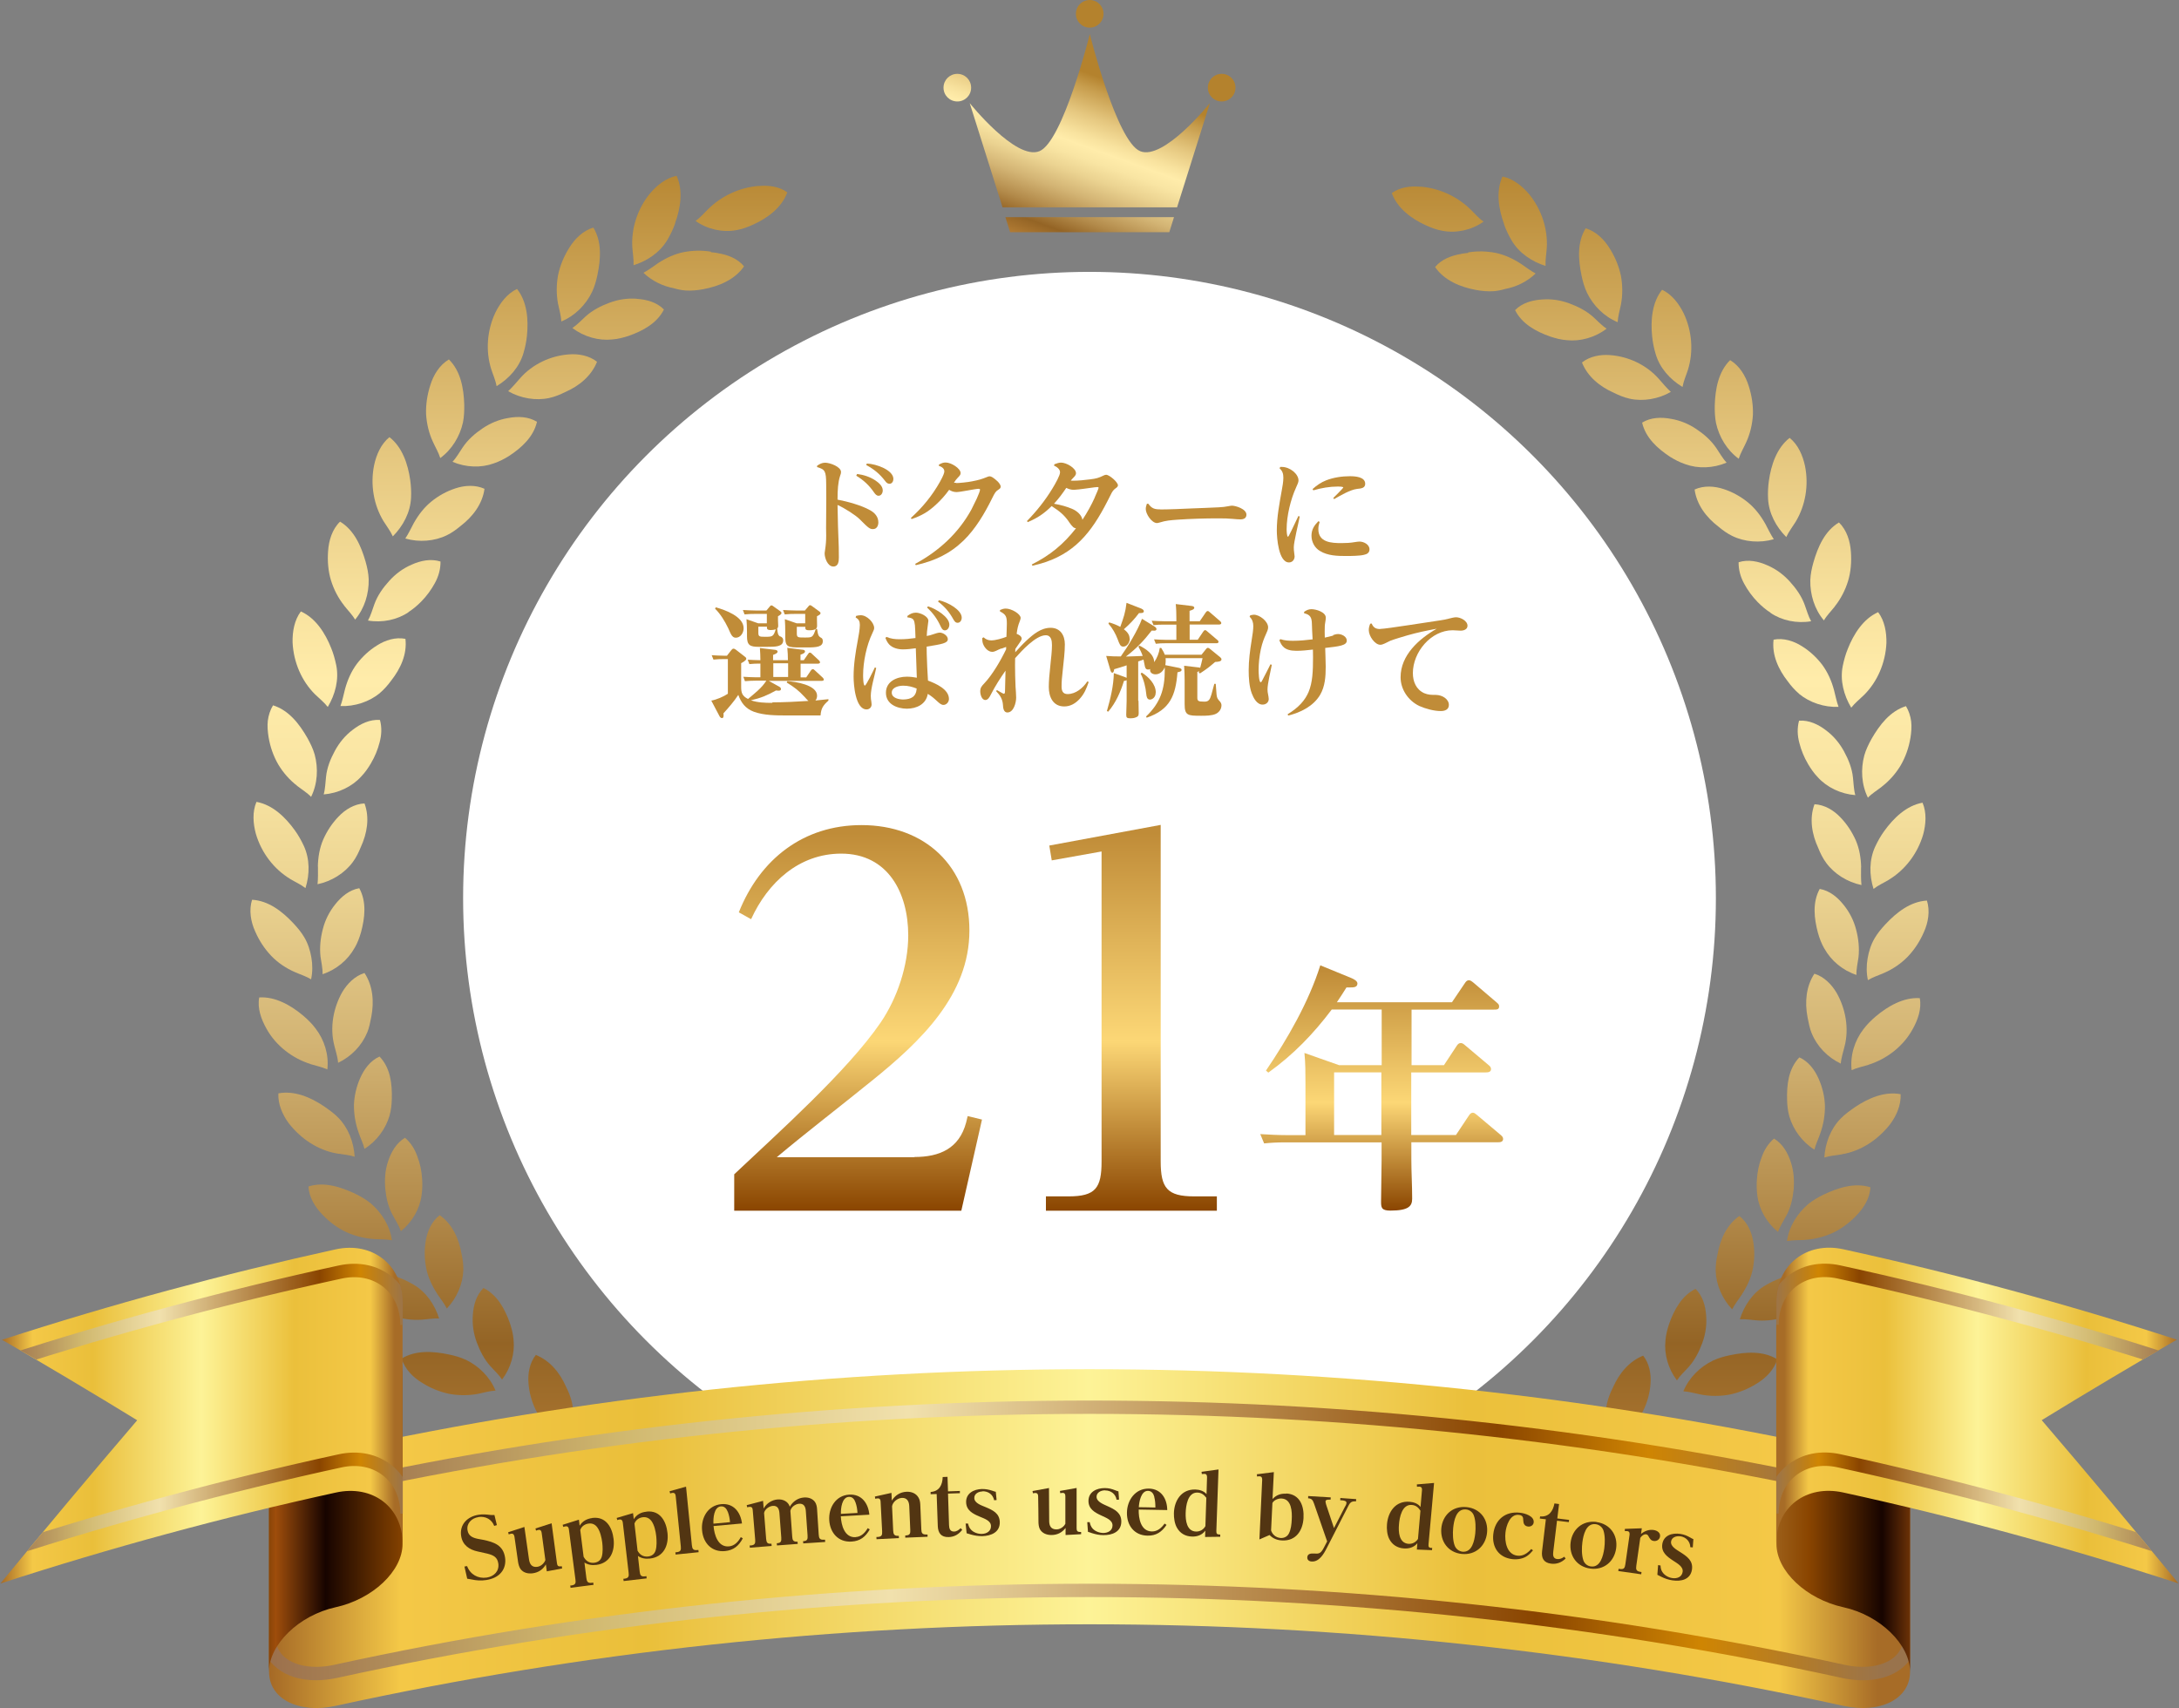 <?xml version="1.0" encoding="UTF-8"?><svg id="_レイヤー_1" xmlns="http://www.w3.org/2000/svg" xmlns:xlink="http://www.w3.org/1999/xlink" viewBox="0 0 213 167"><rect x="0" y="0" width="213" height="167" fill="#808080" stroke="none"/><defs><style>.cls-1{fill:url(#linear-gradient-75);}.cls-2{fill:url(#_名称未設定グラデーション_29-2);}.cls-3{fill:url(#linear-gradient-2);}.cls-4{fill:url(#linear-gradient-51);}.cls-5{fill:url(#linear-gradient-17);}.cls-6{fill:url(#linear-gradient-80);}.cls-7{fill:url(#linear-gradient-43);}.cls-8{fill:#c08c38;}.cls-9{fill:url(#linear-gradient-15);}.cls-10{fill:url(#linear-gradient-58);}.cls-11{fill:url(#linear-gradient-69);}.cls-12{fill:url(#linear-gradient-81);}.cls-13{fill:url(#linear-gradient-18);}.cls-14{fill:url(#linear-gradient-56);}.cls-15{fill:url(#linear-gradient-40);}.cls-16{fill:url(#linear-gradient-52);}.cls-17{fill:url(#linear-gradient-28);}.cls-18{fill:url(#_名称未設定グラデーション_86-3);}.cls-19{fill:url(#linear-gradient-14);}.cls-20{fill:url(#linear-gradient-36);}.cls-21{fill:url(#linear-gradient-78);}.cls-22{fill:url(#linear-gradient-20);}.cls-23{fill:url(#linear-gradient-6);}.cls-24{fill:url(#linear-gradient-53);}.cls-25{fill:url(#linear-gradient-60);}.cls-26{fill:url(#_名称未設定グラデーション_271-5);}.cls-27{fill:url(#linear-gradient-35);}.cls-28{fill:url(#linear-gradient-48);}.cls-29{fill:url(#linear-gradient-32);}.cls-30{fill:url(#linear-gradient-11);}.cls-31{fill:url(#linear-gradient-50);}.cls-32{fill:url(#_名称未設定グラデーション_271-2);}.cls-33{fill:url(#linear-gradient-63);}.cls-34{fill:url(#linear-gradient-67);}.cls-35{fill:url(#linear-gradient-39);}.cls-36{clip-path:url(#clippath-4);}.cls-37{fill:url(#linear-gradient-10);}.cls-38{fill:url(#_名称未設定グラデーション_86-2);}.cls-39{fill:#523512;}.cls-40{fill:url(#linear-gradient-59);}.cls-41{fill:#fff;isolation:isolate;}.cls-42{fill:url(#linear-gradient-49);}.cls-43{fill:url(#linear-gradient-37);}.cls-44{fill:url(#_名称未設定グラデーション_9);}.cls-45{fill:url(#linear-gradient-82);}.cls-46{fill:url(#linear-gradient-16);}.cls-47{fill:url(#linear-gradient-31);}.cls-48{fill:url(#linear-gradient-61);}.cls-49{fill:url(#linear-gradient-68);}.cls-50{fill:url(#linear-gradient-62);}.cls-51{fill:url(#linear-gradient-41);}.cls-52{fill:url(#linear-gradient-76);}.cls-53{fill:url(#linear-gradient-21);}.cls-54{fill:url(#linear-gradient-72);}.cls-55{fill:url(#linear-gradient-25);}.cls-56{fill:url(#linear-gradient-5);}.cls-57{fill:url(#linear-gradient-64);}.cls-58{fill:url(#linear-gradient-83);}.cls-59{fill:url(#linear-gradient-54);}.cls-60{fill:url(#linear-gradient-45);}.cls-61{fill:url(#linear-gradient-55);}.cls-62{fill:url(#linear-gradient-34);}.cls-63{fill:url(#linear-gradient-65);}.cls-64{fill:url(#linear-gradient-70);}.cls-65{fill:none;}.cls-66{fill:url(#_名称未設定グラデーション_271-6);}.cls-67{fill:url(#linear-gradient-79);}.cls-68{clip-path:url(#clippath-3);}.cls-69{fill:url(#linear-gradient-7);}.cls-70{fill:url(#linear-gradient-66);}.cls-71{fill:url(#linear-gradient-24);}.cls-72{fill:url(#linear-gradient-73);}.cls-73{fill:url(#linear-gradient-9);}.cls-74{fill:url(#_名称未設定グラデーション_271-3);}.cls-75{fill:url(#linear-gradient-22);}.cls-76{fill:url(#_名称未設定グラデーション_9-3);}.cls-77{fill:url(#linear-gradient-74);}.cls-78{fill:url(#linear-gradient-42);}.cls-79{fill:url(#linear-gradient-3);}.cls-80{clip-path:url(#clippath-5);}.cls-81{fill:url(#linear-gradient);}.cls-82{fill:url(#linear-gradient-27);}.cls-83{fill:url(#linear-gradient-33);}.cls-84{fill:url(#linear-gradient-38);}.cls-85{fill:url(#_名称未設定グラデーション_29);}.cls-86{fill:url(#_名称未設定グラデーション_271);}.cls-87{fill:url(#linear-gradient-29);}.cls-88{fill:url(#_名称未設定グラデーション_9-2);}.cls-89{fill:url(#linear-gradient-30);}.cls-90{fill:url(#_名称未設定グラデーション_271-4);}.cls-91{fill:url(#linear-gradient-23);}.cls-92{fill:url(#linear-gradient-19);}.cls-93{fill:url(#linear-gradient-71);}.cls-94{fill:url(#linear-gradient-4);}.cls-95{fill:url(#linear-gradient-77);}.cls-96{fill:url(#linear-gradient-8);}.cls-97{fill:url(#linear-gradient-44);}.cls-98{fill:url(#linear-gradient-57);}.cls-99{fill:url(#linear-gradient-47);}.cls-100{fill:url(#linear-gradient-46);}.cls-101{fill:url(#_名称未設定グラデーション_86);}.cls-102{fill:url(#linear-gradient-12);}.cls-103{fill:url(#linear-gradient-13);}.cls-104{fill:url(#linear-gradient-26);}</style><linearGradient id="linear-gradient" x1="67.81" y1="162.31" x2="67.81" y2="14.91" gradientUnits="userSpaceOnUse"><stop offset="0" stop-color="#d79a47"/><stop offset=".21" stop-color="#946425"/><stop offset=".3" stop-color="#b38b4b"/><stop offset=".41" stop-color="#d3b474"/><stop offset=".51" stop-color="#ebd391"/><stop offset=".59" stop-color="#f9e5a3"/><stop offset=".65" stop-color="#ffecaa"/><stop offset=".7" stop-color="#f8e29e"/><stop offset=".8" stop-color="#e5c77f"/><stop offset=".93" stop-color="#c79d4d"/><stop offset="1" stop-color="#b4822d"/></linearGradient><linearGradient id="linear-gradient-2" x1="72.47" y1="162.31" x2="72.47" y2="14.91" xlink:href="#linear-gradient"/><linearGradient id="linear-gradient-3" x1="74.75" y1="162.31" x2="74.75" y2="14.91" xlink:href="#linear-gradient"/><linearGradient id="linear-gradient-4" x1="72.8" y1="162.31" x2="72.8" y2="14.91" xlink:href="#linear-gradient"/><linearGradient id="linear-gradient-5" x1="67.19" y1="162.31" x2="67.19" y2="14.91" xlink:href="#linear-gradient"/><linearGradient id="linear-gradient-6" x1="64.6" y1="162.31" x2="64.6" y2="14.91" xlink:href="#linear-gradient"/><linearGradient id="linear-gradient-7" x1="60.2" y1="162.31" x2="60.2" y2="14.91" xlink:href="#linear-gradient"/><linearGradient id="linear-gradient-8" x1="56.97" y1="162.31" x2="56.97" y2="14.91" xlink:href="#linear-gradient"/><linearGradient id="linear-gradient-9" x1="53.84" y1="162.31" x2="53.84" y2="14.91" xlink:href="#linear-gradient"/><linearGradient id="linear-gradient-10" x1="50.01" y1="162.31" x2="50.01" y2="14.91" xlink:href="#linear-gradient"/><linearGradient id="linear-gradient-11" x1="48.21" y1="162.31" x2="48.21" y2="14.91" xlink:href="#linear-gradient"/><linearGradient id="linear-gradient-12" x1="43.85" y1="162.31" x2="43.85" y2="14.91" xlink:href="#linear-gradient"/><linearGradient id="linear-gradient-13" x1="43.4" y1="162.31" x2="43.4" y2="14.91" xlink:href="#linear-gradient"/><linearGradient id="linear-gradient-14" x1="38.56" y1="162.31" x2="38.56" y2="14.91" xlink:href="#linear-gradient"/><linearGradient id="linear-gradient-15" x1="39.46" y1="162.31" x2="39.46" y2="14.91" xlink:href="#linear-gradient"/><linearGradient id="linear-gradient-16" x1="34.24" y1="162.31" x2="34.24" y2="14.91" xlink:href="#linear-gradient"/><linearGradient id="linear-gradient-17" x1="36.46" y1="162.31" x2="36.46" y2="14.91" xlink:href="#linear-gradient"/><linearGradient id="linear-gradient-18" x1="30.93" y1="162.31" x2="30.93" y2="14.91" xlink:href="#linear-gradient"/><linearGradient id="linear-gradient-19" x1="34.47" y1="162.31" x2="34.47" y2="14.91" xlink:href="#linear-gradient"/><linearGradient id="linear-gradient-20" x1="28.66" y1="162.31" x2="28.66" y2="14.91" xlink:href="#linear-gradient"/><linearGradient id="linear-gradient-21" x1="33.47" y1="162.31" x2="33.47" y2="14.91" xlink:href="#linear-gradient"/><linearGradient id="linear-gradient-22" x1="27.5" y1="162.31" x2="27.5" y2="14.91" xlink:href="#linear-gradient"/><linearGradient id="linear-gradient-23" x1="33.48" y1="162.31" x2="33.48" y2="14.91" xlink:href="#linear-gradient"/><linearGradient id="linear-gradient-24" x1="27.47" y1="162.31" x2="27.47" y2="14.91" xlink:href="#linear-gradient"/><linearGradient id="linear-gradient-25" x1="34.46" y1="162.31" x2="34.46" y2="14.91" xlink:href="#linear-gradient"/><linearGradient id="linear-gradient-26" x1="28.56" y1="162.31" x2="28.56" y2="14.91" xlink:href="#linear-gradient"/><linearGradient id="linear-gradient-27" x1="36.47" y1="162.31" x2="36.47" y2="14.91" xlink:href="#linear-gradient"/><linearGradient id="linear-gradient-28" x1="30.78" y1="162.31" x2="30.78" y2="14.91" xlink:href="#linear-gradient"/><linearGradient id="linear-gradient-29" x1="39.51" y1="162.31" x2="39.51" y2="14.91" xlink:href="#linear-gradient"/><linearGradient id="linear-gradient-30" x1="34.05" y1="162.31" x2="34.05" y2="14.91" xlink:href="#linear-gradient"/><linearGradient id="linear-gradient-31" x1="43.49" y1="162.31" x2="43.49" y2="14.91" xlink:href="#linear-gradient"/><linearGradient id="linear-gradient-32" x1="38.3" y1="162.31" x2="38.3" y2="14.91" xlink:href="#linear-gradient"/><linearGradient id="linear-gradient-33" x1="48.36" y1="162.31" x2="48.36" y2="14.91" xlink:href="#linear-gradient"/><linearGradient id="linear-gradient-34" x1="43.51" y1="162.31" x2="43.51" y2="14.91" xlink:href="#linear-gradient"/><linearGradient id="linear-gradient-35" x1="54.02" y1="162.31" x2="54.02" y2="14.91" xlink:href="#linear-gradient"/><linearGradient id="linear-gradient-36" x1="49.63" y1="162.31" x2="49.63" y2="14.91" xlink:href="#linear-gradient"/><linearGradient id="linear-gradient-37" x1="60.42" y1="162.31" x2="60.42" y2="14.91" xlink:href="#linear-gradient"/><linearGradient id="linear-gradient-38" x1="56.54" y1="162.31" x2="56.54" y2="14.91" xlink:href="#linear-gradient"/><linearGradient id="linear-gradient-39" x1="64.15" y1="162.31" x2="64.15" y2="14.91" xlink:href="#linear-gradient"/><linearGradient id="linear-gradient-40" x1="145.2" y1="162.31" x2="145.2" y2="14.91" xlink:href="#linear-gradient"/><linearGradient id="linear-gradient-41" x1="140.54" y1="162.31" x2="140.54" y2="14.91" xlink:href="#linear-gradient"/><linearGradient id="linear-gradient-42" x1="138.25" y1="162.31" x2="138.25" y2="14.91" xlink:href="#linear-gradient"/><linearGradient id="linear-gradient-43" x1="140.19" y1="162.31" x2="140.19" y2="14.91" xlink:href="#linear-gradient"/><linearGradient id="linear-gradient-44" x1="145.8" y1="162.31" x2="145.8" y2="14.91" xlink:href="#linear-gradient"/><linearGradient id="linear-gradient-45" x1="148.4" y1="162.31" x2="148.4" y2="14.91" xlink:href="#linear-gradient"/><linearGradient id="linear-gradient-46" x1="152.79" y1="162.31" x2="152.79" y2="14.91" xlink:href="#linear-gradient"/><linearGradient id="linear-gradient-47" x1="156.02" y1="162.31" x2="156.02" y2="14.91" xlink:href="#linear-gradient"/><linearGradient id="linear-gradient-48" x1="159.16" y1="162.31" x2="159.16" y2="14.91" xlink:href="#linear-gradient"/><linearGradient id="linear-gradient-49" x1="162.98" y1="162.31" x2="162.98" y2="14.91" xlink:href="#linear-gradient"/><linearGradient id="linear-gradient-50" x1="164.78" y1="162.31" x2="164.78" y2="14.91" xlink:href="#linear-gradient"/><linearGradient id="linear-gradient-51" x1="169.14" y1="162.31" x2="169.14" y2="14.91" xlink:href="#linear-gradient"/><linearGradient id="linear-gradient-52" x1="169.59" y1="162.31" x2="169.59" y2="14.91" xlink:href="#linear-gradient"/><linearGradient id="linear-gradient-53" x1="174.44" y1="162.31" x2="174.44" y2="14.91" xlink:href="#linear-gradient"/><linearGradient id="linear-gradient-54" x1="173.54" y1="162.31" x2="173.54" y2="14.91" xlink:href="#linear-gradient"/><linearGradient id="linear-gradient-55" x1="178.76" y1="162.31" x2="178.76" y2="14.91" xlink:href="#linear-gradient"/><linearGradient id="linear-gradient-56" x1="176.54" y1="162.31" x2="176.54" y2="14.91" xlink:href="#linear-gradient"/><linearGradient id="linear-gradient-57" x1="182.07" y1="162.31" x2="182.07" y2="14.91" xlink:href="#linear-gradient"/><linearGradient id="linear-gradient-58" x1="178.53" y1="162.31" x2="178.53" y2="14.91" xlink:href="#linear-gradient"/><linearGradient id="linear-gradient-59" x1="184.34" y1="162.31" x2="184.34" y2="14.91" xlink:href="#linear-gradient"/><linearGradient id="linear-gradient-60" x1="179.53" y1="162.31" x2="179.53" y2="14.91" xlink:href="#linear-gradient"/><linearGradient id="linear-gradient-61" x1="185.5" y1="162.31" x2="185.5" y2="14.91" xlink:href="#linear-gradient"/><linearGradient id="linear-gradient-62" x1="179.52" y1="162.31" x2="179.52" y2="14.91" xlink:href="#linear-gradient"/><linearGradient id="linear-gradient-63" x1="185.53" y1="162.31" x2="185.53" y2="14.91" xlink:href="#linear-gradient"/><linearGradient id="linear-gradient-64" x1="178.55" y1="162.31" x2="178.55" y2="14.91" xlink:href="#linear-gradient"/><linearGradient id="linear-gradient-65" x1="184.44" y1="162.31" x2="184.44" y2="14.91" xlink:href="#linear-gradient"/><linearGradient id="linear-gradient-66" x1="176.54" y1="162.31" x2="176.54" y2="14.91" xlink:href="#linear-gradient"/><linearGradient id="linear-gradient-67" x1="182.22" y1="162.31" x2="182.22" y2="14.91" xlink:href="#linear-gradient"/><linearGradient id="linear-gradient-68" x1="173.5" y1="162.31" x2="173.5" y2="14.91" xlink:href="#linear-gradient"/><linearGradient id="linear-gradient-69" x1="178.96" y1="162.31" x2="178.96" y2="14.91" xlink:href="#linear-gradient"/><linearGradient id="linear-gradient-70" x1="169.52" y1="162.31" x2="169.52" y2="14.91" xlink:href="#linear-gradient"/><linearGradient id="linear-gradient-71" x1="174.7" y1="162.31" x2="174.7" y2="14.91" xlink:href="#linear-gradient"/><linearGradient id="linear-gradient-72" x1="164.65" y1="162.31" x2="164.65" y2="14.91" xlink:href="#linear-gradient"/><linearGradient id="linear-gradient-73" x1="169.49" y1="162.31" x2="169.49" y2="14.91" xlink:href="#linear-gradient"/><linearGradient id="linear-gradient-74" x1="158.98" y1="162.31" x2="158.98" y2="14.91" xlink:href="#linear-gradient"/><linearGradient id="linear-gradient-75" x1="163.38" y1="162.31" x2="163.38" y2="14.91" xlink:href="#linear-gradient"/><linearGradient id="linear-gradient-76" x1="152.58" y1="162.31" x2="152.58" y2="14.91" xlink:href="#linear-gradient"/><linearGradient id="linear-gradient-77" x1="156.47" y1="162.31" x2="156.47" y2="14.91" xlink:href="#linear-gradient"/><linearGradient id="linear-gradient-78" x1="148.86" y1="162.31" x2="148.86" y2="14.91" xlink:href="#linear-gradient"/><linearGradient id="_名称未設定グラデーション_86" x1="26.29" y1="150.44" x2="186.71" y2="150.44" gradientUnits="userSpaceOnUse"><stop offset="0" stop-color="#a56926"/><stop offset=".08" stop-color="#f4c847"/><stop offset=".23" stop-color="#eabf3a"/><stop offset=".26" stop-color="#ecc546"/><stop offset=".5" stop-color="#fdf397"/><stop offset=".73" stop-color="#ebc03b"/><stop offset=".92" stop-color="#f4c847"/><stop offset=".98" stop-color="#a76c27"/></linearGradient><clipPath id="clippath-3"><path class="cls-65" d="m180.19,141.84c-48.55-10.63-98.83-10.63-147.37,0-3.61.79-6.52-.56-6.52-3.23,0,8.28,0,16.56,0,24.84,0,2.67,2.91,4.12,6.52,3.33,48.55-10.63,98.83-10.63,147.37,0,3.61.79,6.52-.67,6.52-3.33v-24.84c0,2.67-2.91,4.02-6.52,3.23Z"/></clipPath><linearGradient id="_名称未設定グラデーション_271" x1="32.67" y1="141.54" x2="180.33" y2="141.54" gradientUnits="userSpaceOnUse"><stop offset="0" stop-color="#9a6e4b"/><stop offset=".19" stop-color="#d0b86e"/><stop offset=".38" stop-color="#f1e1ad"/><stop offset=".77" stop-color="#8a4500"/><stop offset=".87" stop-color="#cf8502"/><stop offset=".98" stop-color="#99734c"/></linearGradient><linearGradient id="_名称未設定グラデーション_271-2" x1="25.64" y1="159.56" x2="187.36" y2="159.56" xlink:href="#_名称未設定グラデーション_271"/><linearGradient id="_名称未設定グラデーション_29" x1="23.91" y1="148.44" x2="84.82" y2="148.44" gradientUnits="userSpaceOnUse"><stop offset=".01" stop-color="#512f00"/><stop offset=".05" stop-color="#9e4d0b"/><stop offset=".13" stop-color="#170400"/><stop offset=".26" stop-color="#8a4500"/><stop offset=".62" stop-color="#f8e598"/><stop offset=".7" stop-color="#9b713f"/><stop offset=".79" stop-color="#c98f3d"/><stop offset=".85" stop-color="#2a1000"/><stop offset=".89" stop-color="#d0b86e"/><stop offset=".91" stop-color="#83673b"/><stop offset=".93" stop-color="#3a1a0b"/><stop offset="1" stop-color="#f0d98d"/></linearGradient><linearGradient id="_名称未設定グラデーション_29-2" x1="191.14" y1="148.44" x2="136.01" y2="148.44" xlink:href="#_名称未設定グラデーション_29"/><linearGradient id="_名称未設定グラデーション_86-2" x1=".04" y1="138.4" x2="39.36" y2="138.4" xlink:href="#_名称未設定グラデーション_86"/><clipPath id="clippath-4"><path class="cls-65" d="m39.36,127.29c0-3.6-2.94-5.94-6.54-5.15-10.97,2.4-21.86,5.35-32.61,8.84,4.38,2.53,8.79,5.16,13.21,7.87-4.48,5.23-8.93,10.55-13.37,15.96,10.81-3.51,21.75-6.48,32.78-8.89,3.61-.79,6.55,1.42,6.54,5.01v-23.65Z"/></clipPath><linearGradient id="_名称未設定グラデーション_271-3" x1=".41" y1="128.67" x2="40.44" y2="128.67" xlink:href="#_名称未設定グラデーション_271"/><linearGradient id="_名称未設定グラデーション_271-4" x1=".41" y1="147.13" x2="40.44" y2="147.13" xlink:href="#_名称未設定グラデーション_271"/><linearGradient id="_名称未設定グラデーション_86-3" x1="1011.28" y1="138.4" x2="1050.6" y2="138.4" gradientTransform="translate(1224.24) rotate(-180) scale(1 -1)" xlink:href="#_名称未設定グラデーション_86"/><clipPath id="clippath-5"><path class="cls-65" d="m173.64,150.94c0-3.6,2.94-5.81,6.54-5.01,11.03,2.41,21.97,5.38,32.78,8.89-4.44-5.41-8.89-10.73-13.37-15.96,4.42-2.71,8.83-5.34,13.21-7.87-10.76-3.49-21.64-6.43-32.61-8.84-3.61-.79-6.54,1.55-6.54,5.15v23.65Z"/></clipPath><linearGradient id="_名称未設定グラデーション_271-5" x1="1011.65" y1="128.67" x2="1051.68" y2="128.67" gradientTransform="translate(1224.24) rotate(-180) scale(1 -1)" xlink:href="#_名称未設定グラデーション_271"/><linearGradient id="_名称未設定グラデーション_271-6" x1="1011.65" y1="147.13" x2="1051.68" y2="147.13" gradientTransform="translate(1224.24) rotate(-180) scale(1 -1)" xlink:href="#_名称未設定グラデーション_271"/><linearGradient id="linear-gradient-79" x1="98" y1="24.87" x2="104.64" y2="6.53" xlink:href="#linear-gradient"/><linearGradient id="linear-gradient-80" x1="88.88" y1="21.56" x2="95.52" y2="3.23" xlink:href="#linear-gradient"/><linearGradient id="linear-gradient-81" x1="111.71" y1="29.84" x2="118.35" y2="11.5" xlink:href="#linear-gradient"/><linearGradient id="linear-gradient-82" x1="101.01" y1="25.96" x2="107.65" y2="7.62" xlink:href="#linear-gradient"/><linearGradient id="linear-gradient-83" x1="104.4" y1="27.19" x2="111.04" y2="8.85" xlink:href="#linear-gradient"/><linearGradient id="_名称未設定グラデーション_9" x1="83.86" y1="118.37" x2="83.86" y2="80.66" gradientUnits="userSpaceOnUse"><stop offset="0" stop-color="#8a4500"/><stop offset=".44" stop-color="#fcd776"/><stop offset=".98" stop-color="#c08c38"/></linearGradient><linearGradient id="_名称未設定グラデーション_9-2" x1="110.6" x2="110.6" xlink:href="#_名称未設定グラデーション_9"/><linearGradient id="_名称未設定グラデーション_9-3" x1="135.04" x2="135.04" y2="94.39" xlink:href="#_名称未設定グラデーション_9"/></defs><circle class="cls-41" cx="106.5" cy="87.81" r="61.23"/><g><g><path class="cls-81" d="m70.14,24.74c-.21-.04-.43-.06-.65-.08l.02-.05c-.88-.15-1.79-.13-2.68.04-.89.18-1.72.57-2.49,1.07-.48.33-.94.68-1.44.95.81.78,1.88,1.31,2.97,1.51.37.11.75.19,1.14.22.57.04,1.15-.02,1.71-.12,1.54-.28,3.11-.93,4.01-2.24-.63-.77-1.62-1.14-2.58-1.29Z"/><path class="cls-3" d="m74.14,18.18c-1.82.15-3.57.95-4.88,2.23-.42.4-.79.86-1.27,1.19,1.16.82,2.63,1.15,4,.9.56-.1,1.11-.3,1.63-.54,1.42-.64,2.79-1.66,3.34-3.15-.8-.59-1.85-.71-2.82-.62Z"/><path class="cls-79" d="m75.79,149.64c-.53-.52-1.14-.96-1.78-1.31-.64-.35-1.35-.56-2.11-.55-.3.94-.09,1.95.31,2.83.36.84.9,1.56,1.57,2.17.66.6,1.42,1.15,2.28,1.46.54.2,1.11.35,1.61.63.24-1.4-.07-2.87-.82-3.97-.3-.47-.66-.89-1.05-1.27Z"/><path class="cls-94" d="m71.93,155.09c-1.54.44-3.09,1.12-3.92,2.5.75.77,1.84,1.1,2.89,1.17.98.07,1.94-.01,2.84-.28.91-.28,1.75-.72,2.47-1.29.46-.36.87-.78,1.37-1.07-1.1-.93-2.54-1.36-3.94-1.33-.58.02-1.15.14-1.72.3Z"/><path class="cls-56" d="m64.79,143.47c-.41.9-.34,1.95-.04,2.85.28.85.72,1.65,1.29,2.35.57.7,1.3,1.26,2.1,1.71.51.27,1.04.52,1.51.83.39-1.35.27-2.86-.32-4.06-.24-.5-.57-.94-.91-1.35-.91-1.19-2.15-2.13-3.63-2.33Z"/><path class="cls-23" d="m69.44,152.43c-1.01-1-2.33-1.71-3.76-1.78-.59-.03-1.16,0-1.74.08-1.56.22-3.22.77-4.2,2.03.67.83,1.72,1.28,2.74,1.5,1.92.39,3.9.03,5.46-.91.5-.31.97-.68,1.5-.92Z"/><path class="cls-69" d="m58.25,138.35c-.52.84-.55,1.87-.37,2.82.15.9.5,1.74,1,2.49.5.75,1.11,1.45,1.87,1.96.48.33.99.6,1.41,1,.56-1.31.61-2.8.15-4.05-.18-.53-.43-1.02-.72-1.48-.81-1.23-1.86-2.39-3.34-2.73Z"/><path class="cls-96" d="m61.8,147.8c-.85-1.16-2.14-1.93-3.51-2.23-.57-.11-1.16-.13-1.74-.12-1.6.05-3.27.36-4.4,1.5.55.92,1.52,1.51,2.53,1.82.93.3,1.89.44,2.82.41.95-.06,1.87-.28,2.71-.67.53-.24,1.04-.55,1.59-.72Z"/><path class="cls-73" d="m52.38,132.47c-.61.77-.8,1.82-.72,2.76.13,1.78.95,3.54,2.32,4.75.43.38.88.75,1.27,1.17.7-1.21.95-2.72.66-4.02-.12-.54-.33-1.05-.57-1.53-.6-1.37-1.58-2.58-2.97-3.13Z"/><path class="cls-37" d="m53.08,142.82c.56-.18,1.1-.43,1.68-.53-.74-1.22-1.85-2.22-3.23-2.62-.56-.17-1.12-.28-1.7-.34-1.57-.16-3.32-.02-4.57.97.45.96,1.37,1.65,2.3,2.11,1.77.84,3.78.96,5.52.42Z"/><path class="cls-30" d="m47.26,125.93c-.71.7-.98,1.68-1.04,2.65-.07.91.07,1.81.38,2.65.31.84.73,1.67,1.34,2.35.39.43.82.82,1.14,1.3.86-1.14,1.26-2.57,1.12-3.89-.04-.56-.18-1.09-.35-1.61-.49-1.39-1.23-2.77-2.58-3.45Z"/><path class="cls-102" d="m48.44,135.96c-.55-1.33-1.62-2.39-2.88-3-.53-.25-1.09-.41-1.67-.53-1.56-.33-3.26-.44-4.63.4.31,1.03,1.12,1.84,2.02,2.38.83.52,1.73.88,2.64,1.07.94.17,1.89.17,2.79,0,.57-.11,1.14-.29,1.71-.32Z"/><path class="cls-103" d="m42.73,126.49c.33.48.68.94.95,1.44.97-1.01,1.57-2.41,1.61-3.75.01-.55-.06-1.09-.18-1.62-.26-1.47-.9-2.89-2.13-3.75-.79.61-1.21,1.57-1.36,2.5-.15.88-.13,1.79.04,2.68.18.89.57,1.72,1.07,2.49Z"/><path class="cls-19" d="m42.93,128.92c-.43-1.36-1.27-2.6-2.5-3.32-.51-.3-1.02-.54-1.57-.74-1.48-.54-3.21-.82-4.66-.16.21,1.04.93,1.93,1.72,2.6,1.52,1.24,3.44,1.84,5.26,1.73.59-.04,1.17-.15,1.76-.12Z"/><path class="cls-9" d="m39.19,120.37c1.11-.89,1.85-2.2,2.02-3.51.08-.55.09-1.1.05-1.65-.05-.74-.2-1.48-.47-2.16-.24-.69-.63-1.32-1.2-1.81-.85.51-1.36,1.4-1.66,2.32-.29.87-.34,1.76-.27,2.66.09.89.29,1.81.74,2.6.27.51.6,1,.78,1.54Z"/><path class="cls-46" d="m36.57,121.15c.58.03,1.17,0,1.74.11-.2-1.43-1.01-2.7-2.07-3.61-.45-.37-.96-.66-1.48-.92-1.45-.69-3.07-1.21-4.6-.73.04,1.08.66,2.04,1.39,2.79.68.7,1.45,1.28,2.31,1.68.87.39,1.79.62,2.71.67Z"/><path class="cls-5" d="m35.63,112.32c1.2-.75,2.07-1.95,2.45-3.25.15-.54.21-1.08.22-1.62.04-1.47-.13-3.04-1.2-4.15-.9.4-1.5,1.22-1.89,2.1-.36.82-.58,1.72-.61,2.62-.01.9.14,1.81.44,2.67.18.55.45,1.07.59,1.63Z"/><path class="cls-13" d="m32.94,112.78c.58.1,1.17.13,1.73.31-.09-1.42-.62-2.82-1.62-3.83-.41-.42-.9-.76-1.37-1.09-1.3-.88-2.9-1.57-4.47-1.27-.05,1.06.41,2.11,1.03,2.94,1.22,1.55,2.87,2.62,4.7,2.94Z"/><path class="cls-92" d="m35.89,100.97c.21-.51.3-1.04.41-1.58.28-1.47.15-3.02-.67-4.26-.94.29-1.68,1.04-2.17,1.86-.87,1.53-1.24,3.46-.78,5.23.13.56.33,1.11.37,1.69,1.29-.61,2.33-1.7,2.83-2.94Z"/><path class="cls-22" d="m30.35,104.04c.56.17,1.13.28,1.65.52.16-1.44-.29-2.88-1.15-4-.34-.46-.76-.87-1.2-1.25-1.21-1.02-2.74-1.89-4.31-1.79-.2,1.05.19,2.13.7,3.04.93,1.7,2.58,2.93,4.31,3.47Z"/><path class="cls-53" d="m34.67,92.67c.28-.48.47-1,.62-1.52.38-1.42.56-2.97-.17-4.31-.98.17-1.76.83-2.36,1.59-.57.71-.98,1.53-1.2,2.4-.23.87-.33,1.79-.23,2.7.08.57.22,1.14.2,1.72,1.36-.45,2.48-1.4,3.13-2.57Z"/><path class="cls-75" d="m26.52,93.46c.65.68,1.45,1.21,2.3,1.58.54.24,1.1.41,1.59.71.15-.7.15-1.42.03-2.12-.12-.7-.33-1.37-.69-1.98-.29-.5-.67-.95-1.07-1.38-1.09-1.16-2.43-2.21-4.04-2.3-.32,1.02-.13,2.15.31,3.11.39.9.93,1.71,1.57,2.38Z"/><path class="cls-91" d="m31.08,84.72c0,.58.02,1.16-.04,1.73,1.37-.28,2.66-1.09,3.45-2.17.33-.45.57-.94.77-1.44.63-1.36.89-2.89.37-4.29-.99.05-1.89.6-2.54,1.29-.62.64-1.12,1.4-1.49,2.23-.36.83-.51,1.74-.53,2.65Z"/><path class="cls-71" d="m28.35,85.93c.5.3,1.05.54,1.51.9.43-1.36.43-2.86-.17-4.15-.25-.53-.53-1.03-.87-1.5-.92-1.28-2.18-2.5-3.75-2.78-.42.98-.33,2.12-.06,3.12.55,1.88,1.79,3.47,3.35,4.41Z"/><path class="cls-55" d="m36.27,74.61c.38-.64.66-1.33.84-2.04.19-.71.23-1.44.03-2.18-.99-.07-1.91.38-2.67.97-.73.55-1.3,1.25-1.73,2.04-.43.79-.78,1.65-.87,2.56-.07.57-.07,1.16-.23,1.71,1.42-.11,2.77-.76,3.66-1.74.39-.4.7-.86.98-1.33Z"/><path class="cls-104" d="m29.04,76.83c.46.36.97.66,1.37,1.08.64-1.29.71-2.8.35-4.14-.16-.56-.42-1.09-.7-1.6-.8-1.4-1.83-2.73-3.37-3.21-.28.46-.44.97-.51,1.5-.06.53-.01,1.08.07,1.59.16.97.48,1.88.95,2.69.49.82,1.12,1.53,1.85,2.09Z"/><path class="cls-82" d="m37.14,67.75c.42-.36.78-.77,1.1-1.21.92-1.17,1.57-2.59,1.39-4.08-.98-.19-1.97.13-2.77.64-.76.47-1.43,1.09-1.98,1.81-.54.73-.91,1.57-1.15,2.45-.15.56-.25,1.13-.45,1.67,1.4.06,2.83-.42,3.87-1.28Z"/><path class="cls-17" d="m32.04,69.12c.73-1.22,1.11-2.67.83-4.07-.12-.58-.27-1.13-.49-1.67-.58-1.47-1.52-2.95-2.97-3.6-.64.85-.83,1.98-.81,3.02.09,1.96.9,3.8,2.19,5.08.42.41.89.78,1.25,1.24Z"/><path class="cls-87" d="m39.93,59.84c.47-.3.89-.66,1.27-1.05.52-.53.96-1.14,1.31-1.78.35-.64.56-1.35.55-2.11-.94-.3-1.95-.09-2.83.31-.84.36-1.56.9-2.17,1.57-.6.66-1.15,1.42-1.46,2.28-.2.54-.35,1.11-.63,1.61,1.4.24,2.87-.07,3.97-.82Z"/><path class="cls-89" d="m33.64,59.21c.36.46.78.87,1.07,1.37.93-1.1,1.36-2.54,1.33-3.94-.02-.58-.14-1.15-.3-1.72-.44-1.54-1.12-3.09-2.5-3.92-.77.75-1.1,1.84-1.17,2.89-.07.98.01,1.94.28,2.84.28.91.72,1.75,1.29,2.47Z"/><path class="cls-47" d="m39.62,52.65c1.35.39,2.86.27,4.06-.32.5-.24.94-.57,1.35-.91,1.19-.91,2.13-2.15,2.33-3.63-.9-.41-1.95-.34-2.85-.04-.85.28-1.65.72-2.35,1.29-.7.57-1.26,1.3-1.71,2.1-.27.51-.52,1.04-.83,1.51Z"/><path class="cls-29" d="m38.4,52.44c1-1.01,1.71-2.33,1.78-3.76.03-.59,0-1.16-.08-1.74-.22-1.56-.77-3.22-2.03-4.2-.83.67-1.28,1.72-1.5,2.74-.39,1.92-.03,3.9.91,5.46.31.5.68.97.92,1.5Z"/><path class="cls-83" d="m44.23,45.15c1.31.56,2.8.61,4.05.15.53-.18,1.02-.43,1.48-.72,1.23-.81,2.39-1.86,2.73-3.34-.84-.52-1.87-.55-2.82-.37-.9.15-1.74.5-2.48,1-.75.5-1.45,1.11-1.96,1.87-.33.48-.6.99-1,1.41Z"/><path class="cls-62" d="m43.03,44.79c1.16-.85,1.93-2.14,2.23-3.51.11-.57.13-1.16.12-1.74-.05-1.6-.36-3.27-1.5-4.4-.92.55-1.51,1.52-1.82,2.53-.3.93-.44,1.89-.41,2.82.06.95.28,1.87.67,2.71.24.53.55,1.04.72,1.59Z"/><path class="cls-27" d="m49.68,38.25c1.21.7,2.72.95,4.02.66.54-.12,1.05-.33,1.53-.57,1.37-.59,2.58-1.58,3.13-2.97-.77-.61-1.82-.8-2.76-.72-1.78.13-3.54.95-4.75,2.32-.38.43-.75.88-1.17,1.27Z"/><path class="cls-20" d="m48.55,37.75c1.22-.74,2.22-1.85,2.62-3.23.17-.56.28-1.12.34-1.7.16-1.57.02-3.32-.97-4.57-.96.45-1.65,1.37-2.11,2.3-.84,1.77-.96,3.78-.42,5.52.18.56.43,1.1.53,1.68Z"/><path class="cls-43" d="m62.25,29.21c-.91-.07-1.81.07-2.65.38-.84.31-1.67.73-2.35,1.34-.43.39-.82.82-1.3,1.14,1.14.86,2.57,1.26,3.89,1.12.56-.04,1.09-.18,1.61-.35,1.39-.49,2.77-1.23,3.45-2.58-.7-.71-1.68-.98-2.65-1.04Z"/><path class="cls-84" d="m54.87,31.43c1.33-.55,2.39-1.62,3-2.88.25-.53.41-1.09.53-1.67.33-1.56.44-3.26-.4-4.63-1.03.31-1.84,1.12-2.38,2.02-.52.83-.88,1.73-1.07,2.64-.17.94-.17,1.89,0,2.79.11.57.29,1.14.32,1.71Z"/><path class="cls-35" d="m65.98,21.85c.54-1.48.82-3.21.16-4.66-1.04.21-1.93.93-2.6,1.72-1.24,1.52-1.84,3.44-1.73,5.26.04.59.15,1.17.12,1.76,1.36-.42,2.6-1.27,3.32-2.5.3-.51.54-1.02.74-1.57Z"/></g><g><path class="cls-15" d="m142.87,24.81c.21-.04.43-.06.65-.08l-.02-.05c.88-.15,1.79-.13,2.68.04.89.18,1.72.57,2.49,1.07.48.33.94.68,1.44.95-.81.78-1.88,1.31-2.97,1.51-.37.11-.75.19-1.14.22-.57.04-1.15-.02-1.71-.12-1.54-.28-3.11-.93-4.01-2.24.63-.77,1.62-1.13,2.58-1.29Z"/><path class="cls-51" d="m138.87,18.25c1.82.15,3.57.95,4.88,2.23.42.4.79.86,1.27,1.19-1.16.82-2.63,1.15-4,.9-.56-.1-1.11-.3-1.63-.54-1.42-.64-2.79-1.66-3.34-3.15.8-.59,1.85-.71,2.82-.62Z"/><path class="cls-78" d="m137.2,149.71c.53-.52,1.14-.96,1.78-1.31.64-.35,1.35-.56,2.11-.55.3.94.09,1.95-.31,2.83-.36.84-.9,1.56-1.57,2.17-.66.6-1.42,1.15-2.28,1.46-.54.2-1.11.35-1.61.63-.24-1.4.07-2.87.82-3.97.3-.47.66-.89,1.05-1.27Z"/><path class="cls-7" d="m141.06,155.16c1.54.44,3.09,1.12,3.92,2.5-.75.77-1.84,1.1-2.89,1.17-.98.07-1.94-.01-2.84-.28-.91-.28-1.75-.72-2.47-1.29-.46-.36-.87-.78-1.37-1.07,1.1-.93,2.54-1.36,3.94-1.33.58.02,1.15.14,1.72.3Z"/><path class="cls-97" d="m148.2,143.55c.41.9.34,1.95.04,2.85-.28.85-.72,1.65-1.29,2.35-.57.7-1.3,1.26-2.1,1.71-.51.27-1.04.52-1.51.83-.39-1.35-.27-2.86.32-4.06.24-.5.57-.94.91-1.35.91-1.19,2.15-2.13,3.63-2.33Z"/><path class="cls-60" d="m143.55,152.51c1.01-1,2.33-1.71,3.76-1.78.59-.03,1.16,0,1.74.08,1.56.22,3.22.77,4.2,2.03-.67.83-1.72,1.28-2.74,1.5-1.92.39-3.9.03-5.46-.91-.5-.31-.97-.68-1.5-.92Z"/><path class="cls-100" d="m154.75,138.42c.52.84.55,1.87.37,2.82-.15.9-.5,1.74-1,2.48-.5.75-1.11,1.45-1.87,1.96-.48.33-.99.6-1.41,1-.56-1.31-.61-2.8-.15-4.05.18-.53.43-1.02.72-1.48.81-1.23,1.86-2.39,3.34-2.73Z"/><path class="cls-99" d="m151.2,147.87c.85-1.16,2.14-1.93,3.51-2.23.57-.11,1.16-.13,1.74-.12,1.6.05,3.27.36,4.4,1.5-.55.92-1.53,1.51-2.53,1.82-.93.3-1.89.44-2.82.41-.95-.06-1.87-.28-2.71-.67-.53-.24-1.04-.55-1.59-.72Z"/><path class="cls-28" d="m160.62,132.54c.61.77.8,1.82.72,2.76-.13,1.78-.95,3.54-2.32,4.75-.43.38-.88.75-1.27,1.17-.7-1.21-.95-2.72-.66-4.02.12-.54.33-1.05.57-1.53.6-1.37,1.58-2.58,2.97-3.13Z"/><path class="cls-42" d="m159.91,142.89c-.56-.18-1.1-.43-1.68-.53.74-1.22,1.85-2.22,3.23-2.62.56-.17,1.12-.28,1.7-.34,1.57-.16,3.32-.02,4.57.97-.45.96-1.37,1.65-2.3,2.11-1.77.84-3.78.96-5.52.42Z"/><path class="cls-31" d="m165.74,126.01c.71.7.98,1.68,1.04,2.65.07.91-.07,1.81-.38,2.65-.31.84-.73,1.67-1.34,2.35-.39.43-.82.82-1.14,1.3-.86-1.14-1.26-2.57-1.12-3.89.04-.56.18-1.09.35-1.61.49-1.39,1.23-2.77,2.59-3.45Z"/><path class="cls-4" d="m164.55,136.03c.55-1.33,1.62-2.39,2.88-3,.53-.25,1.09-.41,1.67-.53,1.57-.33,3.26-.44,4.63.4-.31,1.03-1.12,1.84-2.02,2.38-.83.52-1.73.88-2.64,1.07-.94.17-1.89.17-2.79,0-.57-.11-1.14-.29-1.71-.32Z"/><path class="cls-16" d="m170.27,126.57c-.33.48-.68.94-.95,1.44-.97-1.01-1.57-2.41-1.61-3.75-.01-.55.06-1.09.18-1.62.26-1.47.9-2.89,2.13-3.75.79.61,1.21,1.57,1.36,2.5.15.88.13,1.79-.04,2.68-.18.89-.57,1.72-1.07,2.49Z"/><path class="cls-24" d="m170.07,128.99c.43-1.36,1.27-2.6,2.5-3.32.51-.3,1.02-.54,1.57-.74,1.48-.54,3.21-.82,4.66-.16-.21,1.04-.93,1.93-1.72,2.6-1.52,1.24-3.44,1.84-5.26,1.73-.59-.04-1.17-.15-1.76-.12Z"/><path class="cls-59" d="m173.81,120.45c-1.11-.89-1.85-2.2-2.02-3.51-.08-.55-.09-1.1-.05-1.65.05-.74.2-1.48.47-2.16.24-.69.63-1.32,1.2-1.81.85.51,1.36,1.4,1.65,2.32.29.87.34,1.76.27,2.66-.09.89-.29,1.81-.74,2.6-.27.51-.6,1-.78,1.54Z"/><path class="cls-61" d="m176.42,121.23c-.58.03-1.17,0-1.74.11.2-1.43,1.01-2.7,2.07-3.61.45-.37.96-.66,1.48-.92,1.45-.69,3.07-1.21,4.6-.73-.04,1.08-.66,2.04-1.39,2.79-.68.7-1.45,1.28-2.31,1.68-.87.39-1.79.62-2.71.67Z"/><path class="cls-14" d="m177.36,112.4c-1.2-.75-2.07-1.95-2.45-3.25-.15-.54-.21-1.08-.22-1.62-.04-1.47.13-3.04,1.2-4.15.9.4,1.5,1.22,1.89,2.1.36.82.58,1.72.61,2.62.01.9-.14,1.81-.44,2.67-.18.55-.45,1.07-.59,1.63Z"/><path class="cls-98" d="m180.06,112.86c-.58.1-1.17.13-1.73.31.09-1.42.62-2.82,1.62-3.83.41-.42.9-.76,1.37-1.09,1.3-.88,2.9-1.57,4.47-1.27.05,1.06-.41,2.11-1.03,2.94-1.22,1.55-2.87,2.62-4.7,2.93Z"/><path class="cls-10" d="m177.1,101.04c-.21-.51-.3-1.04-.41-1.58-.28-1.47-.15-3.02.67-4.26.94.29,1.68,1.04,2.17,1.87.87,1.53,1.24,3.46.78,5.23-.13.56-.33,1.11-.37,1.69-1.29-.61-2.33-1.7-2.83-2.94Z"/><path class="cls-40" d="m182.65,104.11c-.56.17-1.13.28-1.65.52-.16-1.44.29-2.88,1.15-4,.34-.46.76-.87,1.2-1.25,1.21-1.02,2.74-1.89,4.31-1.79.2,1.05-.19,2.13-.7,3.04-.93,1.7-2.58,2.93-4.31,3.47Z"/><path class="cls-25" d="m178.33,92.74c-.28-.48-.47-1-.62-1.52-.38-1.42-.56-2.97.17-4.31.98.17,1.76.83,2.36,1.59.57.71.98,1.53,1.2,2.4.23.87.33,1.79.23,2.7-.08.57-.22,1.14-.2,1.72-1.36-.45-2.48-1.4-3.13-2.57Z"/><path class="cls-48" d="m186.48,93.54c-.65.67-1.45,1.21-2.3,1.58-.54.24-1.1.41-1.59.71-.15-.7-.15-1.42-.03-2.12.12-.7.33-1.37.69-1.98.29-.5.67-.95,1.07-1.38,1.09-1.16,2.43-2.21,4.04-2.3.32,1.02.13,2.15-.31,3.11-.39.9-.93,1.71-1.57,2.38Z"/><path class="cls-50" d="m181.92,84.8c0,.58-.02,1.16.04,1.73-1.37-.28-2.66-1.09-3.45-2.17-.33-.45-.57-.94-.77-1.44-.63-1.36-.89-2.89-.37-4.29.99.05,1.89.6,2.54,1.29.62.64,1.12,1.4,1.49,2.23.36.83.51,1.74.53,2.65Z"/><path class="cls-33" d="m184.65,86.01c-.5.3-1.05.54-1.51.9-.43-1.36-.43-2.86.17-4.15.25-.53.53-1.03.87-1.5.92-1.28,2.18-2.5,3.75-2.78.42.98.33,2.12.06,3.12-.55,1.88-1.79,3.47-3.35,4.41Z"/><path class="cls-57" d="m176.73,74.68c-.38-.64-.66-1.33-.84-2.04-.19-.71-.23-1.44-.03-2.18.99-.07,1.91.38,2.67.97.73.55,1.3,1.25,1.73,2.04.43.79.78,1.65.87,2.56.07.57.07,1.16.23,1.71-1.42-.11-2.77-.76-3.66-1.74-.39-.4-.7-.86-.98-1.33Z"/><path class="cls-63" d="m183.96,76.91c-.46.36-.97.66-1.37,1.08-.64-1.29-.71-2.8-.35-4.14.16-.56.42-1.09.7-1.6.8-1.39,1.83-2.73,3.37-3.21.28.46.44.97.51,1.5.06.53.01,1.08-.07,1.59-.16.97-.48,1.88-.95,2.69-.49.82-1.12,1.53-1.85,2.09Z"/><path class="cls-70" d="m175.86,67.83c-.42-.36-.78-.77-1.1-1.21-.92-1.17-1.57-2.59-1.39-4.08.98-.19,1.97.13,2.77.64.76.47,1.43,1.09,1.98,1.81.54.73.91,1.57,1.15,2.45.15.56.25,1.13.45,1.67-1.4.06-2.83-.42-3.87-1.28Z"/><path class="cls-34" d="m180.96,69.19c-.73-1.22-1.11-2.67-.83-4.07.12-.58.27-1.13.49-1.67.58-1.47,1.52-2.95,2.97-3.6.64.85.83,1.98.81,3.02-.09,1.96-.9,3.8-2.19,5.08-.42.41-.89.78-1.25,1.24Z"/><path class="cls-49" d="m173.08,59.91c-.47-.3-.89-.66-1.27-1.05-.52-.53-.96-1.14-1.31-1.78-.35-.64-.56-1.35-.55-2.11.94-.3,1.95-.09,2.83.31.84.36,1.56.9,2.17,1.57.6.66,1.15,1.42,1.46,2.28.2.54.35,1.11.63,1.61-1.4.24-2.87-.07-3.97-.82Z"/><path class="cls-11" d="m179.36,59.29c-.36.46-.78.87-1.07,1.37-.93-1.1-1.36-2.54-1.33-3.94.02-.58.14-1.15.3-1.72.44-1.54,1.12-3.09,2.5-3.92.77.75,1.1,1.84,1.17,2.89.07.98-.01,1.94-.28,2.84-.28.91-.72,1.75-1.29,2.47Z"/><path class="cls-64" d="m173.39,52.72c-1.35.39-2.86.27-4.06-.32-.5-.24-.94-.57-1.35-.91-1.19-.91-2.13-2.15-2.33-3.63.9-.41,1.95-.34,2.85-.04.85.28,1.65.72,2.35,1.29.7.57,1.26,1.3,1.71,2.1.27.51.52,1.04.83,1.51Z"/><path class="cls-93" d="m174.61,52.51c-1-1.01-1.71-2.33-1.78-3.76-.03-.59,0-1.16.08-1.74.22-1.56.77-3.22,2.03-4.2.83.67,1.28,1.72,1.5,2.74.39,1.92.03,3.9-.91,5.46-.31.5-.68.97-.92,1.5Z"/><path class="cls-54" d="m168.78,45.23c-1.31.56-2.8.61-4.05.15-.53-.18-1.02-.43-1.48-.72-1.23-.81-2.39-1.86-2.73-3.34.84-.52,1.87-.55,2.82-.37.9.15,1.74.5,2.48,1,.75.5,1.45,1.11,1.96,1.87.33.48.6.99,1,1.41Z"/><path class="cls-72" d="m169.97,44.86c-1.16-.85-1.93-2.14-2.23-3.51-.11-.57-.13-1.16-.12-1.74.05-1.6.36-3.27,1.5-4.4.92.55,1.51,1.53,1.82,2.53.3.93.44,1.89.41,2.82-.06.95-.28,1.87-.67,2.71-.24.53-.55,1.04-.72,1.59Z"/><path class="cls-77" d="m163.32,38.32c-1.21.7-2.72.95-4.02.66-.54-.12-1.05-.33-1.53-.57-1.37-.6-2.58-1.58-3.13-2.97.77-.61,1.82-.8,2.76-.72,1.78.13,3.54.95,4.75,2.32.38.43.75.88,1.17,1.27Z"/><path class="cls-1" d="m164.46,37.83c-1.22-.74-2.22-1.85-2.62-3.23-.17-.56-.28-1.12-.34-1.7-.16-1.57-.02-3.32.97-4.57.96.45,1.65,1.37,2.11,2.3.84,1.77.96,3.78.42,5.52-.18.56-.43,1.1-.53,1.68Z"/><path class="cls-52" d="m150.75,29.28c.91-.07,1.81.07,2.65.38.84.31,1.67.73,2.35,1.34.43.39.82.82,1.3,1.14-1.14.86-2.57,1.26-3.89,1.12-.56-.04-1.09-.18-1.61-.35-1.39-.49-2.77-1.23-3.45-2.59.7-.71,1.68-.98,2.65-1.04Z"/><path class="cls-95" d="m158.13,31.5c-1.33-.55-2.39-1.62-3-2.88-.25-.53-.41-1.09-.53-1.67-.33-1.57-.44-3.26.4-4.63,1.03.31,1.84,1.12,2.38,2.02.52.83.88,1.73,1.07,2.64.17.94.17,1.89,0,2.79-.11.57-.29,1.14-.32,1.71Z"/><path class="cls-21" d="m147.03,21.92c-.54-1.48-.82-3.21-.16-4.66,1.04.21,1.93.93,2.6,1.72,1.24,1.52,1.84,3.44,1.73,5.26-.04.59-.15,1.17-.12,1.76-1.36-.43-2.6-1.27-3.32-2.5-.3-.51-.54-1.02-.74-1.57Z"/></g></g><g><g><path class="cls-101" d="m180.19,141.84c-48.55-10.63-98.83-10.63-147.37,0-3.61.79-6.52-.56-6.52-3.23,0,8.28,0,16.56,0,24.84,0,2.67,2.91,4.12,6.52,3.33,48.55-10.63,98.83-10.63,147.37,0,3.61.79,6.52-.67,6.52-3.33v-24.84c0,2.67-2.91,4.02-6.52,3.23Z"/><g class="cls-68"><g><path class="cls-86" d="m180.05,146.14c-48.11-10.54-98.98-10.54-147.09,0l-.28-1.28c48.3-10.57,99.35-10.57,147.65,0l-.28,1.28Z"/><path class="cls-32" d="m30.89,164.28c-1.51,0-2.84-.4-3.81-1.18-.95-.76-1.45-1.81-1.45-3.02h1.31c0,.8.33,1.5.96,2,1.06.85,2.84,1.11,4.77.69,48.3-10.57,99.36-10.57,147.65,0,1.93.42,3.71.16,4.77-.69.63-.51.96-1.2.96-2h1.31c0,1.21-.5,2.26-1.45,3.02-1.39,1.12-3.53,1.46-5.87.95-48.11-10.54-98.98-10.54-147.09,0-.71.15-1.4.23-2.06.23Z"/></g></g></g><path class="cls-85" d="m32.81,139.62c-3.61.79-6.52,3.66-6.52,6.32,0,5.84,0,11.68,0,17.52,0-2.66,2.91-5.53,6.52-6.32,3.61-.79,6.54-3.53,6.54-6.19v-17.52c0,2.67-2.94,5.4-6.54,6.19Z"/><path class="cls-2" d="m180.19,139.62c-3.61-.79-6.55-3.53-6.54-6.19v17.52c0,2.67,2.94,5.4,6.54,6.19,3.61.79,6.52,3.66,6.52,6.32v-17.52c0-2.67-2.91-5.53-6.52-6.32Z"/><g><path class="cls-38" d="m39.36,150.94c0-3.6-2.94-5.81-6.54-5.01-11.03,2.41-21.97,5.38-32.78,8.89,4.44-5.41,8.89-10.73,13.37-15.96-4.42-2.71-8.83-5.34-13.21-7.87,10.76-3.49,21.64-6.43,32.61-8.84,3.61-.79,6.55,1.55,6.54,5.15v23.65Z"/><g class="cls-36"><path class="cls-74" d="m.82,133.78l-.4-1.24c10.7-3.46,21.7-6.42,32.68-8.81,1.96-.43,3.81-.04,5.21,1.09,1.37,1.11,2.13,2.78,2.13,4.71h-1.31c0-1.52-.58-2.83-1.64-3.69-1.09-.88-2.55-1.17-4.11-.83-10.95,2.38-21.9,5.34-32.56,8.78Z"/><path class="cls-90" d="m.82,152.24l-.4-1.24c10.7-3.46,21.7-6.42,32.68-8.81,1.95-.43,3.8-.04,5.21,1.09,1.37,1.11,2.13,2.78,2.13,4.71h-1.31c0-1.53-.58-2.84-1.64-3.69-1.09-.88-2.55-1.17-4.11-.83-10.94,2.38-21.9,5.33-32.56,8.78Z"/></g></g><g><path class="cls-18" d="m173.64,127.29c0-3.6,2.94-5.94,6.54-5.15,10.97,2.4,21.86,5.35,32.61,8.84-4.38,2.53-8.79,5.16-13.21,7.87,4.48,5.23,8.93,10.55,13.37,15.96-10.81-3.51-21.75-6.48-32.78-8.89-3.61-.79-6.55,1.42-6.54,5.01v-23.65Z"/><g class="cls-80"><path class="cls-26" d="m212.18,133.78c-10.66-3.44-21.62-6.4-32.56-8.78-1.56-.34-3.02-.05-4.11.83-1.06.85-1.64,2.16-1.64,3.69h-1.31c0-1.93.76-3.6,2.13-4.71,1.4-1.13,3.25-1.52,5.21-1.09,10.99,2.39,21.98,5.36,32.68,8.81l-.4,1.24Z"/><path class="cls-66" d="m212.18,152.24c-10.66-3.44-21.62-6.4-32.56-8.78-1.56-.34-3.02-.05-4.11.83-1.06.85-1.64,2.16-1.64,3.69h-1.31c0-1.93.76-3.6,2.13-4.71,1.4-1.13,3.25-1.52,5.21-1.09,10.98,2.39,21.98,5.36,32.68,8.81l-.4,1.24Z"/></g></g></g><g><path class="cls-67" d="m107.87,1.35c0,.75-.6,1.35-1.35,1.35s-1.35-.6-1.35-1.35.6-1.35,1.35-1.35,1.35.6,1.35,1.35Z"/><path class="cls-6" d="m94.93,8.57c0,.75-.6,1.35-1.35,1.35s-1.35-.6-1.35-1.35.6-1.35,1.35-1.35,1.35.6,1.35,1.35Z"/><path class="cls-12" d="m118.07,8.57c0,.75.6,1.35,1.35,1.35s1.35-.6,1.35-1.35-.6-1.35-1.35-1.35-1.35.6-1.35,1.35Z"/><g><path class="cls-45" d="m115.06,20.27l3.21-10.19s-4.52,5.65-6.82,4.7c-2.3-.95-4.92-11.44-4.92-11.44,0,0-2.62,10.49-4.92,11.44-2.3.95-6.82-4.7-6.82-4.7l3.21,10.19h17.08Z"/><polygon class="cls-58" points="98.28 21.23 98.74 22.7 114.3 22.7 114.76 21.23 98.28 21.23"/></g></g><g><path class="cls-8" d="m85.03,49.87c.47.26.83.64.83,1.21,0,.32-.16.65-.52.65-.3,0-.41-.06-1.31-.97-.38-.38-1.46-1.08-2.16-1.39.02,1.38.06,2.76.12,4.14.01.32.01.66.01.98,0,.38-.04.9-.54.9-.58,0-.85-.88-.85-1.26,0-.05.01-.18.04-.34.08-.54.11-.89.11-1.43,0-.25-.01-.49-.01-.73,0-.97.02-1.94.02-2.9,0-.59-.01-1.04-.01-1.42-.01-1.25-.11-1.42-.89-1.64v-.13c.24-.17.48-.3.78-.3.5,0,1.56.4,1.56.91,0,.1-.02.2-.1.41-.19.59-.24,1.32-.24,2.29.92.17,2.35.56,3.15,1.02Zm-1.25-3.53c.64.08,1.26.28,1.8.64.32.22.71.54.71.97,0,.24-.14.52-.41.52-.2,0-.32-.16-.43-.31-.49-.71-1.02-1.21-1.75-1.65l.08-.16Zm.96-1.02c.96.04,2.59.65,2.59,1.51,0,.22-.13.47-.38.47-.2,0-.32-.13-.43-.28-.55-.71-1.06-1.12-1.85-1.56l.07-.14Z"/><path class="cls-8" d="m93.48,47.23c.24,0,1.12-.08,1.54-.17.66-.13.91-.2,1.51-.44.08-.04.14-.05.22-.05.14,0,.36.12.76.49.18.17.31.4.31.5,0,.13-.05.2-.2.3-.28.17-.36.29-.65.88-.71,1.44-1.61,2.97-2.77,4.1-1.38,1.33-2.83,1.99-4.68,2.42l-.06-.13c2.31-1.25,4.22-2.99,5.49-5.3.08-.16.32-.64.53-1.08.18-.4.32-.76.32-.88,0-.06-.08-.08-.14-.08-.19,0-.92.14-1.16.18-.44.08-.82.14-1.01.14-.25,0-.49-.08-.71-.22-.38.53-.82,1.02-1.3,1.46-.76.7-1.4,1.07-2.37,1.4l-.07-.11c1.13-1.02,2.09-2.19,2.84-3.53.36-.64.43-.91.43-1.02,0-.31-.29-.46-.54-.55l.02-.13c.3-.14.42-.19.65-.19.55,0,1.46.58,1.46,1.03,0,.16-.06.24-.29.47-.14.14-.25.3-.36.48.07,0,.16.01.23.01Z"/><path class="cls-8" d="m104.48,51c-.52-.73-.94-1.03-1.68-1.52-.74.73-1.37,1.16-2.34,1.57l-.07-.11c.92-.94,1.8-2.04,2.48-3.17.11-.17.32-.54.5-.89.14-.28.25-.55.25-.7,0-.32-.32-.54-.59-.66l.04-.13c.22-.08.42-.16.65-.16.53,0,1.46.54,1.46,1.04,0,.14-.08.26-.29.47-.1.1-.17.18-.22.25.08.01.16.01.23.01.5,0,1.12-.06,1.64-.13.64-.08.82-.13,1.34-.38.1-.05.18-.07.25-.07.31,0,1.15.72,1.15,1.03,0,.1-.07.19-.25.31-.17.12-.31.3-.44.58-.22.43-.42.84-.64,1.24-1.58,2.94-3.39,4.94-7.03,5.73l-.06-.12c1.79-.9,3.09-1.97,4.32-3.54-.2-.02-.31-.08-.72-.66Zm2.54-2.39c.18-.38.37-.86.37-.92s-.07-.07-.12-.07c-.08,0-.3.02-1.27.16-.25.04-.9.11-1.03.11-.26,0-.5-.07-.74-.19-.38.56-.73,1.04-1.2,1.55.74.13,1.24.28,1.77.5.44.19.92.56,1.01,1.07.46-.7.88-1.45,1.21-2.19Z"/><path class="cls-8" d="m113.41,49.81c.8,0,2.22-.06,3.07-.1.89-.04,1.77-.06,2.66-.11.36-.02.65-.05.94-.11.12-.02.24-.05.34-.05.35,0,1.42.31,1.42.88,0,.35-.28.46-.58.46-.18,0-.48-.02-.78-.05-.38-.04-.85-.05-1.4-.05-1.32,0-2.65.04-3.98.13-.67.05-1.12.08-1.76.28-.07.02-.17.05-.24.05-.52,0-1.1-.89-1.1-1.37,0-.18.05-.34.11-.52h.14c.34.47.6.55,1.18.55Z"/><path class="cls-8" d="m125.13,45.65h.16c.82,0,1.64.7,1.64,1.32,0,.16-.08.36-.24.7-.53,1.16-.92,2.78-.92,4.07,0,.11.01.74.14.74.05,0,.48-.9,1.01-2.03l.13.05c-.12.65-.58,2.49-.58,3,0,.18.01.38.04.56.02.16.04.28.04.34,0,.32-.22.59-.55.59-1.02,0-1.19-2.4-1.19-3.13,0-1.31.25-2.59.48-3.89.07-.37.16-.88.16-1.26s-.08-.66-.37-.92l.06-.13Zm3.87,5.37c-.08.25-.13.44-.13.71,0,1.3,1.27,1.37,2.25,1.37.44,0,.89-.02,1.33-.1.12-.02.34-.05.44-.05.42,0,.98.28.98.76,0,.35-.26.48-.56.54-.4.1-1.26.11-1.7.11-.88,0-1.81-.02-2.58-.49-.52-.3-.83-.89-.83-1.49s.26-1,.67-1.42l.12.06Zm-.7-3.2c.42-.37.83-.66,1.34-.86.73-.28,1.54-.4,2.31-.4.5,0,1.5.05,1.5.74,0,.42-.38.46-.79.5-.67.08-1.64.65-2.25,1l-.08-.11c.11-.11.98-.97.98-1.02,0-.1-.43-.1-.52-.1-.82,0-1.63.14-2.41.37l-.08-.13Z"/><path class="cls-8" d="m75.5,68.67c1.01,0,2.52-.07,3.53-.14-.11-.08-.25-.25-.35-.36-.62-.67-1-.96-1.78-1.44l.06-.13c.78.04,2.91.36,2.91,1.42,0,.17-.05.34-.16.47.42-.04.84-.08,1.27-.13v.14c-.52.46-.72.76-.77,1.45h-3.25c-1.06,0-2.3,0-3.29-.37-.79-.3-1.22-.86-1.5-1.64-.38.59-.97,1.28-1.45,1.8.01.06.01.12.01.18,0,.11,0,.29-.16.29-.12,0-.22-.13-.26-.23l-.78-1.48c.53-.1,1.18-.38,1.62-.67v-3.39h-.4c-.38,0-.62.01-1.01.05l-.17-.43c.41.02.8.05,1.21.05h.28l.44-.56c.05-.06.12-.13.2-.13.07,0,.17.05.23.1l.85.66c.11.08.17.13.17.23,0,.17-.37.36-.5.43v2.3c0,.58.08.9.67,1.2.61-.52,1.37-1.09,1.79-1.79h-1.03c-.42,0-.65.02-1.06.05l-.16-.43c.41.02.83.05,1.24.05h.43v-1.34c-.46,0-.65.01-1.08.05l-.16-.43c.41.02.82.05,1.24.05,0-.36-.02-.84-.05-1.19l1.44.17c.11.01.29.04.29.18,0,.16-.23.24-.44.32v.52h1.45c0-.41-.02-.8-.06-1.21l1.43.18c.12.01.3.02.3.18s-.24.24-.44.31v.54h.32l.43-.62c.06-.08.08-.12.17-.12s.16.07.19.11l.7.65s.1.11.1.18c0,.13-.16.14-.25.14h-1.65v1.34h.55l.46-.68c.05-.07.1-.12.18-.12s.11.02.2.11l.78.72s.1.11.1.18c0,.13-.16.13-.25.13h-5.13l.97.54c.1.05.22.13.22.25,0,.16-.13.17-.25.17-.07,0-.16-.01-.24-.02-.86.48-1.48.74-2.45.96.68.23,1.39.25,2.1.25Zm-2.81-7.24c0,.43-.29.92-.77.92-.38,0-.5-.42-.74-.94-.34-.7-.74-1.36-1.28-1.9l.07-.13c.9.25,2.72.89,2.72,2.04Zm3.61.79c.17.11.26.18.26.38,0,.64-.76.64-1.6.64h-.8c-.85,0-1.14-.16-1.14-1.02v-.43c0-.42-.02-.83-.05-1.25l1.14.4h.85v-.92h-1.08c-.42,0-.68.01-1.1.05l-.16-.43c.43.02.86.05,1.28.05h1.02l.32-.38c.05-.06.08-.12.17-.12.07,0,.16.06.2.1l.66.47c.08.06.12.1.12.18,0,.13-.23.25-.34.31v.41c0,.17.02.34.02.5,0,.13-.01.19-.1.29.05.5.08.65.3.79Zm-.96-.62c-.37,0-.37-.13-.37-.28v-.05h-.84v.58c0,.37.08.41.62.41.77,0,.85-.01,1.08-.73-.16.05-.32.07-.49.07Zm.25,3.25v1.34h1.45v-1.34h-1.45Zm4.28-3.36c.1.58.1.71.42.88.11.06.14.19.14.32,0,.55-.59.61-1.51.61h-.7c-1.18,0-1.46-.02-1.46-1.03v-.46c0-.43-.01-.85-.04-1.27l1.15.4h.84v-.92h-.91c-.42,0-.68.01-1.09.05l-.17-.43c.43.02.86.05,1.28.05h.86l.34-.4c.05-.06.08-.12.18-.12.04,0,.08.02.19.1l.71.52s.11.08.11.16-.06.16-.35.3v.37c0,.18.01.37.01.55,0,.14-.02.24-.14.32h.13Zm-.78.13c-.36,0-.37-.12-.37-.28v-.06h-.83v.64c0,.41.11.41.73.41h.12c.66,0,.73-.02,1-.83-.2.11-.43.12-.65.12Z"/><path class="cls-8" d="m83.68,60.22c.16-.04.3-.07.46-.07.61,0,1.31.72,1.31,1.25,0,.12-.04.22-.18.52-.56,1.16-.9,2.79-.9,4.09,0,.14,0,1.02.17,1.02.13,0,.88-1.55.98-1.78l.13.06c-.16.79-.53,1.98-.53,2.73,0,.22.02.38.06.61.01.06.02.16.02.22,0,.29-.22.49-.49.49-1.1,0-1.27-2.43-1.27-3.2,0-1.2.19-2.39.41-3.56.08-.44.2-1.07.2-1.5,0-.36-.1-.55-.41-.73l.04-.14Zm5.74.85c-.05-.52-.17-.65-.72-.71v-.14c.26-.19.49-.32.83-.32.43,0,1.22.36,1.22.8,0,.04-.04.29-.08.62-.04.25-.07.55-.08.86.22-.04.4-.08.61-.16.18-.06.49-.17.67-.17.31,0,.78.3.78.64,0,.4-.58.49-2.07.73,0,.24,0,.49.01.74.02.86.07,1.73.12,2.58.76.29,2.05.84,2.05,1.8,0,.3-.24.58-.54.58-.2,0-.37-.14-.61-.36-.3-.28-.58-.52-.92-.72-.16,1.02-1.1,1.45-2.05,1.45-.95-.01-2.04-.44-2.04-1.56s1.08-1.57,2.04-1.57c.31,0,.68.04.98.1-.04-.96-.06-1.92-.1-2.88-.4.06-.85.11-1.26.11-.47,0-1.01-.13-1.34-.48-.17-.18-.28-.41-.37-.64l.1-.1c.44.19.84.23,1.32.23.5,0,1.03-.05,1.52-.12-.01-.54-.04-1.03-.06-1.32Zm.19,6.25c-.43-.17-.83-.28-1.31-.28-.42,0-1.13.14-1.13.68s.72.67,1.13.67c.76-.02,1.25-.26,1.31-1.08Zm1.1-8.04c.84.26,2.09,1.06,2.09,1.79,0,.28-.17.56-.43.56-.23,0-.32-.19-.41-.37-.34-.74-.74-1.3-1.34-1.86l.1-.12Zm1.08-.59c.9.2,2.22.95,2.22,1.7,0,.24-.14.5-.4.5-.22,0-.32-.17-.42-.34-.4-.72-.84-1.24-1.5-1.74l.1-.13Z"/><path class="cls-8" d="m97.88,63.4c-.22.08-.36.16-.49.22s-.25.11-.4.11c-.38,0-.7-.35-.85-.67-.12-.25-.12-.42-.12-.68l.13-.07c.2.19.44.3.74.3.44,0,1.07-.19,1.49-.35.01-.42.04-.84.04-1.26,0-.67-.05-.91-.67-1.22v-.14c.19-.08.36-.14.56-.14.58,0,1.46.53,1.46.92,0,.08-.05.22-.08.3-.18.44-.25.77-.31,1.25.19.07.49.23.49.47,0,.17-.2.37-.62,1.01,0,.11,0,.22-.01.32.34-.37.76-.83,1.12-1.16.65-.6,1.4-1.23,2.34-1.23s1.39.73,1.39,1.61c0,.79-.11,1.62-.19,2.4-.1.85-.13,1.28-.13,1.73,0,.42.12.74.59.74.8,0,1.51-.6,1.93-1.24l.13.06c-.22.64-.42,1.15-.89,1.66-.4.43-.89.73-1.5.73-1.1,0-1.51-.94-1.51-1.9,0-.56.06-1.27.17-2.28.06-.56.14-1.25.14-1.81,0-.42-.06-.97-.61-.97-.97,0-2.37,1.54-2.99,2.24,0,.23-.01.44-.01.67,0,.71.02,1.4.05,2.11.02.36.06.72.06,1.08,0,.48-.24,1.45-.86,1.45-.37,0-.42-.46-.43-.74-.04-.58-.28-.94-.67-1.35l.08-.1c.5.3.65.36.68.36.08,0,.11-.11.11-.23,0-.14.04-1.62.05-2.03-.52.74-1.01,1.51-1.43,2.33-.12.24-.28.54-.54.54-.36,0-.5-.55-.5-.84,0-.36.14-.52.37-.76.82-.86,1.64-2.28,2.16-3.36v-.23c-.14.06-.3.11-.46.17Z"/><path class="cls-8" d="m111.29,68.52c0,.41.02.8.02,1.21,0,.24-.07.34-.31.42-.16.06-.32.08-.49.08-.35,0-.42-.07-.42-.34,0-.46.04-.91.04-1.37v-2.02c-.08.05-.17.06-.26.07-.34,1.09-.79,2.13-1.54,3.01l-.13-.06c.35-1.21.65-2.45.68-3.71l1.06.38c.1.04.11.04.19.08v-1.22c-.41.13-.82.28-1.22.38-.01.11-.04.34-.18.34-.11,0-.17-.18-.19-.26l-.41-1.38c.47.04.95.05,1.43.05.7-.98,1.67-2.57,2.07-3.68l1.16.71c.12.07.26.17.26.29,0,.13-.11.16-.22.16-.08,0-.17-.01-.25-.01-.78,1.01-1.5,1.76-2.52,2.54.55-.01,1.09-.04,1.64-.06-.12-.34-.25-.6-.42-.91l.1-.1c.6.3,1.45.85,1.44,1.62.29-.41.48-.9.55-1.39h.14c.13.2.26.42.35.66h3.59l.44-.55c.05-.06.1-.12.18-.12s.17.07.23.12l.98.8c.07.06.12.13.12.2,0,.2-.25.24-.62.26-.58.49-.68.59-1.48,1.12l-.12-.08s.02-.1.05-.14c-.07.02-.13.06-.19.08v2.47c0,.36.06.43.7.43.22,0,.35-.05.46-.19.16-.2.26-.65.5-1.55h.14c.04.52.06.83.08,1.04.04.37.11.44.35.71.08.1.13.22.13.34,0,.37-.22.68-.54.84-.4.19-1.01.19-1.45.19-1.3,0-1.61-.02-1.61-1.13v-2.36c0-.47-.02-.94-.05-1.4l1.37.16c.08.01.12.01.2.04.08-.31.17-.62.23-.94h-3.61c0,.08.01.18.01.26,0,.14-.02.28-.04.42l1.25.25c.14.02.34.08.34.2,0,.16-.13.19-.4.25-.18,2.27-.72,3.65-3.01,4.44l-.06-.12c1.4-1.34,1.83-2.66,1.83-4.58,0-.07,0-.16-.01-.24-.13.38-.47.7-.9.7-.25,0-.53-.13-.53-.42,0-.04,0-.06.01-.1-.08.04-.12.05-.2.05-.24,0-.3-.17-.35-.47-.02-.14-.06-.31-.1-.5-.17.06-.34.12-.52.18v3.84Zm-.85-6.09c0,.35-.24.79-.64.79-.29,0-.37-.25-.55-.73-.2-.53-.5-1.07-.9-1.52l.07-.12c.4.12.72.24,1.09.44.32-.9.5-1.39.61-2.35l1.39.54c.12.05.3.13.3.28,0,.17-.19.18-.36.18h-.11c-.43.58-.94,1.12-1.48,1.58.3.23.56.52.56.91Zm2.53,5.29c0,.47-.35.68-.56.68-.29,0-.34-.31-.36-.54-.06-.65-.24-1.42-.55-1.99l.11-.11c.66.42,1.37,1.12,1.37,1.95Zm4.32-7l.58-.85c.05-.07.11-.13.19-.13.06,0,.11.04.19.11l1.03.89c.07.06.1.11.1.18,0,.14-.16.14-.26.14h-2.83v1.49h.79l.54-.8c.06-.08.1-.14.19-.14.06,0,.12.05.2.12l1,.85c.07.06.1.1.1.17,0,.14-.14.14-.25.14h-4.93c-.32,0-.62.01-.95.05l-.17-.43c.4.02.8.05,1.2.05h.98v-1.49h-1.29c-.32,0-.61.01-.94.05l-.18-.43c.41.02.8.05,1.21.05h1.2v-.26c0-.47-.01-.95-.06-1.42l1.51.18c.11.01.3.04.3.18,0,.16-.24.23-.46.3v1.02h1.01Z"/><path class="cls-8" d="m122.22,60.16c.1-.02.25-.06.35-.06.55,0,1.39.64,1.39,1.24,0,.2-.1.42-.24.73-.14.31-.32.73-.47,1.4-.14.66-.22,1.36-.22,2.04,0,.16.02,1.19.2,1.19.06,0,.11-.08.13-.13.29-.53.55-1.08.83-1.62l.13.05c-.11.61-.42,1.83-.42,2.41,0,.18.02.32.06.5.02.12.06.31.06.43,0,.34-.28.55-.6.55-.56,0-.89-.65-1.06-1.1-.25-.67-.3-1.54-.3-2.25,0-.94.13-1.96.28-2.88.11-.64.17-1.12.17-1.45,0-.37-.1-.65-.36-.92l.06-.12Zm8.1,1.93c.16-.05.31-.1.48-.1.35,0,.85.24.85.64,0,.48-.72.56-2.11.72.01.61.05,1.22.05,1.84,0,.94-.06,1.92-.55,2.75-.65,1.1-1.91,1.73-3.12,2.02l-.05-.13c1.09-.66,1.69-1.36,2.04-2.16.4-.95.44-2.06.44-3.43,0-.24,0-.48-.01-.73-.54.06-1.07.12-1.61.12-1.2,0-1.45-.5-1.67-1.03l.1-.11c.41.14.82.16,1.24.16.64,0,1.27-.06,1.91-.14-.04-.64-.06-1.15-.07-1.51-.01-.65-.18-.91-.76-1.04v-.14c.23-.16.43-.26.72-.26.44,0,1.4.28,1.4.83,0,.08-.02.28-.06.49-.04.19-.05.48-.05.88,0,.19,0,.38.01.58.28-.06.55-.12.82-.2Z"/><path class="cls-8" d="m134.92,61.49c.56,0,4.93-.71,5.88-.84.3-.05.52-.08.8-.16.2-.05.54-.14.73-.14.43,0,1.12.34,1.12.83,0,.36-.37.48-.67.48-.26,0-.52-.04-.78-.04-2.12,0-3.89,2.13-3.89,4.19,0,.83.32,1.6,1.1,1.96.4.17.72.17,1.14.17.67.01,1.28.43,1.28.98,0,.47-.41.6-.79.6-.67,0-1.51-.23-2.11-.5-1.07-.52-1.82-1.61-1.82-2.81,0-2.16,1.8-3.75,3.53-4.74-.98.18-1.89.37-2.87.65-.55.17-1.12.32-1.67.53-.14.06-.38.19-.53.26-.13.06-.3.13-.44.13-.53,0-1.13-.84-1.13-1.44,0-.23.06-.42.14-.62l.14-.02c.17.4.4.54.83.54Z"/></g><g><g><path class="cls-44" d="m89.38,113.12c2.46,0,4.38-.82,5.06-3.37l.15-.63,1.4.34-2.02,8.91h-22.2v-3.56c4.29-4.05,11.08-10.11,14.31-14.83,1.64-2.41,2.7-5.59,2.7-8.53,0-4.14-1.97-7.99-6.55-7.99-4.14,0-7.18,2.84-8.81,6.41l-1.2-.67c2.07-5.2,6.31-8.53,11.99-8.53,6.17,0,10.55,4,10.55,10.31s-4.77,10.84-9.54,14.69c-3.08,2.5-6.36,5.01-9.29,7.47h13.49Z"/><path class="cls-88" d="m113.46,113.55c0,2.6.63,3.42,3.27,3.42h2.22v1.4h-16.71v-1.4h2.21c2.65,0,3.23-.82,3.23-3.42v-30.3l-4.87.87-.24-1.45,10.89-2.02v32.9Z"/></g><path class="cls-76" d="m137.95,104.14h3.2l1.24-1.88c.1-.15.2-.28.41-.28.15,0,.28.1.43.23l2.29,1.93c.13.1.23.23.23.38,0,.3-.28.33-.51.33h-7.29v6.12h4.37l1.25-1.88c.1-.15.2-.3.41-.3.13,0,.23.08.43.25l2.29,1.93c.15.13.23.23.23.38,0,.3-.28.33-.51.33h-8.46v1.65c0,1.27.08,2.54.08,3.86,0,.71-.31,1.17-2.13,1.17-.89,0-.91-.31-.91-.91,0-1.32.05-2.64.05-3.96v-1.8h-9.5c-.69,0-1.3.03-1.98.1l-.38-.91c.86.05,1.7.1,2.57.1h1.85v-5.06c0-.99,0-1.98-.1-2.97l3.38,1.19h4.17v-5.44h-4.88c-1.8,2.39-3.76,4.42-6.2,6.17l-.23-.2c2.11-3.1,4.19-6.73,5.31-10.29l3.05,1.25c.23.1.58.28.58.53,0,.38-.41.38-.66.38h-.41c-.3.48-.61.97-.94,1.45h11.25l1.25-1.85c.1-.15.2-.3.41-.3.13,0,.25.08.46.25l2.26,1.93c.15.13.23.2.23.38,0,.31-.25.31-.51.31h-8.05v5.44Zm-2.92,6.83v-6.12h-4.62v6.12h4.62Z"/></g><g><path class="cls-39" d="m46.76,148.33c-.66.1-1.17.61-1.06,1.28.09.57.52.74.99.84.18.04.37.07.54.1,1.07.22,1.96.53,2.14,1.73.08.52-.03,1.06-.38,1.47-.37.44-.9.64-1.45.73-.5.08-.97.05-1.47-.06-.15-.03-.24-.05-.4-.07-.09-.4-.18-.8-.27-1.19.09-.01.18-.03.26-.04.3.81,1.06,1.25,1.92,1.12.72-.11,1.24-.64,1.13-1.38-.09-.59-.43-.8-1.07-.96-.28-.07-.61-.14-.94-.21-.84-.18-1.48-.63-1.62-1.5-.18-1.12.59-1.92,1.7-2.09.43-.07.74-.03,1.18.02.12.01.24.01.37,0,.08.33.16.66.24.99-.09.03-.17.05-.26.08-.24-.64-.85-.97-1.53-.87Z"/><path class="cls-39" d="m51.26,149.29c.15,1.06.3,2.12.45,3.17.07.47.28.8.81.73.48-.07.75-.51.79-.66-.12-.88-.24-1.77-.36-2.65-.02-.17-.09-.34-.31-.3-.09.01-.16.04-.24.07-.02-.07-.04-.14-.06-.21.53-.17,1.05-.34,1.58-.51.17,1.29.35,2.59.52,3.88.03.25.1.37.38.33.03,0,.07,0,.1-.01,0,.07.02.15.03.22-.5.09-1,.19-1.5.28-.03-.23-.06-.45-.09-.68-.28.49-.71.79-1.28.87-.46.06-.92-.04-1.2-.42-.13-.18-.21-.49-.24-.7-.12-.82-.24-1.63-.35-2.45-.03-.17-.1-.33-.32-.3-.08.01-.16.04-.24.07-.02-.07-.04-.14-.06-.21.53-.17,1.06-.35,1.59-.52Z"/><path class="cls-39" d="m57.9,148.41c1.34-.17,1.95.93,2.08,2.07.14,1.21-.35,2.35-1.68,2.52-.42.05-.82,0-1.17-.23.06.51.13,1.02.19,1.52.04.35.14.51.53.46.05,0,.09-.01.14-.02,0,.07.02.15.03.22-.75.09-1.5.19-2.25.29,0-.07-.02-.15-.03-.22.04,0,.07,0,.11-.01.41-.05.45-.24.4-.58-.21-1.63-.43-3.27-.64-4.9-.02-.18-.1-.33-.32-.3-.08.01-.15.04-.23.06-.02-.07-.04-.14-.06-.21.53-.17,1.06-.33,1.59-.5.02.2.05.39.07.59.28-.45.7-.68,1.23-.75Zm-.84,3.81c.21.4.57.63,1.03.57.38-.05.64-.25.74-.61.11-.41.09-.95.04-1.37-.06-.47-.2-1.1-.49-1.49-.21-.28-.49-.41-.85-.36-.37.05-.7.28-.81.63.11.88.22,1.75.33,2.63Z"/><path class="cls-39" d="m63.2,147.79c1.34-.15,1.93.96,2.05,2.1.13,1.21-.38,2.35-1.72,2.49-.42.05-.82-.01-1.17-.25.06.51.12,1.02.17,1.53.04.35.13.51.52.46.05,0,.09-.01.14-.02,0,.07.02.15.02.22-.75.08-1.5.17-2.25.26,0-.07-.02-.15-.03-.22.04,0,.07,0,.11-.01.41-.05.45-.24.41-.57-.19-1.64-.38-3.27-.57-4.91-.02-.18-.1-.33-.31-.31-.08,0-.15.03-.23.06-.02-.07-.04-.14-.06-.21.53-.16,1.06-.32,1.6-.47.02.2.04.39.07.59.29-.45.7-.68,1.24-.73Zm-.89,3.8c.21.4.56.64,1.03.59.38-.04.64-.24.75-.6.12-.41.1-.94.06-1.37-.05-.47-.18-1.11-.47-1.5-.21-.28-.49-.41-.84-.37-.37.04-.7.27-.82.62.1.88.2,1.75.3,2.63Z"/><path class="cls-39" d="m67.63,151.07c.04.36.12.52.52.48.04,0,.08,0,.12-.01,0,.07.01.15.02.22-.75.07-1.5.15-2.25.23,0-.07-.02-.15-.02-.22.04,0,.08,0,.12-.01.39-.04.45-.21.41-.57-.17-1.64-.33-3.28-.5-4.92-.02-.18-.08-.33-.31-.31-.08,0-.15.03-.23.06-.02-.07-.04-.15-.06-.22.54-.15,1.07-.3,1.61-.45.19,1.91.38,3.82.57,5.73Z"/><path class="cls-39" d="m71.26,151.19c.55-.05.91-.46,1.15-.9.07.04.14.07.2.11-.38.73-.9,1.17-1.74,1.25-1.3.12-2.13-.79-2.24-2.01-.12-1.21.54-2.46,1.88-2.58,1.22-.11,1.89.81,2.02,1.89-.93.08-1.86.16-2.78.25.07.84.42,2.09,1.51,1.99Zm-.12-3.38c-.12-.3-.31-.56-.68-.53-.68.06-.75,1.18-.72,1.69.54-.05,1.08-.1,1.62-.15-.03-.35-.09-.68-.22-1.02Z"/><path class="cls-39" d="m74.66,147.47c.26-.48.8-.83,1.36-.87.51-.04,1.03.2,1.18.71.31-.51.79-.86,1.4-.9.41-.03.84.1,1.08.46.13.2.18.47.19.7.05.82.11,1.65.16,2.47.02.36.11.52.5.5.04,0,.08,0,.12,0,0,.07,0,.15.01.22-.71.05-1.43.09-2.14.14,0-.07-.01-.15-.02-.22.02,0,.03,0,.05,0,.39-.03.41-.23.39-.56-.06-.8-.11-1.6-.17-2.39-.03-.41-.18-.74-.65-.71-.38.03-.78.32-.86.69.06.84.12,1.68.18,2.52.02.33.09.52.47.5.02,0,.03,0,.05,0,0,.07.01.15.02.22-.68.05-1.35.1-2.03.15,0-.07-.01-.15-.02-.22.02,0,.03,0,.05,0,.39-.03.41-.23.39-.56-.06-.8-.12-1.59-.18-2.39-.03-.4-.18-.74-.65-.7-.36.03-.78.33-.85.69.07.84.13,1.68.2,2.52.03.33.09.52.47.49.02,0,.03,0,.05,0,0,.07.01.15.02.22-.71.06-1.42.11-2.13.17,0-.07-.01-.15-.02-.22.04,0,.08,0,.11,0,.4-.03.46-.21.43-.57-.08-.96-.16-1.93-.24-2.89-.02-.21-.08-.33-.32-.31-.08,0-.15.02-.22.04-.02-.07-.03-.14-.05-.21.53-.14,1.07-.28,1.6-.42.02.25.04.5.06.76Z"/><path class="cls-39" d="m83.64,150.28c.55-.03.92-.43,1.18-.87.07.04.13.08.2.12-.41.72-.93,1.14-1.78,1.19-1.3.08-2.1-.86-2.18-2.08-.08-1.21.62-2.44,1.96-2.51,1.22-.07,1.86.87,1.96,1.96-.93.05-1.86.1-2.79.16.04.84.35,2.1,1.44,2.04Zm-.01-3.38c-.11-.31-.29-.57-.66-.55-.68.04-.79,1.15-.77,1.66.54-.03,1.08-.06,1.62-.09-.02-.35-.07-.68-.19-1.02Z"/><path class="cls-39" d="m87.16,146.74c.32-.53.82-.86,1.45-.89.47-.02.92.14,1.17.56.13.21.17.47.18.71.03.8.06,1.6.1,2.4.01.36.09.52.5.51.04,0,.07,0,.11,0,0,.07,0,.15,0,.22-.73.03-1.46.06-2.18.09,0-.07,0-.15,0-.22.02,0,.05,0,.07,0,.39-.02.44-.2.42-.55-.03-.77-.07-1.55-.1-2.32-.02-.44-.2-.82-.71-.8-.44.02-.9.39-.97.82.04.79.08,1.59.11,2.38.02.34.09.52.48.51.02,0,.05,0,.07,0,0,.07,0,.15.01.22-.73.03-1.46.07-2.19.11,0-.07,0-.15-.01-.22.04,0,.08,0,.12,0,.4-.02.46-.19.44-.55-.05-.97-.1-1.93-.15-2.9,0-.18-.07-.33-.29-.32-.06,0-.12.01-.23.04-.01-.07-.03-.15-.04-.22.54-.12,1.08-.24,1.62-.36.01.27.03.54.04.81Z"/><path class="cls-39" d="m92.15,144.41c.16,0,.31-.01.47-.02.02.47.03.95.05,1.42.39-.01.77-.02,1.16-.04,0,.07,0,.15,0,.22-.39.01-.77.02-1.16.04.03,1.03.07,2.06.1,3.09.01.32.1.63.49.62.26,0,.47-.16.64-.33.05.05.11.1.16.16-.33.43-.77.7-1.33.71-.73.02-1.03-.39-1.06-1.07-.04-1.05-.08-2.09-.11-3.14-.2,0-.4.01-.59.02,0-.07,0-.14,0-.22.86-.06,1.16-.7,1.18-1.47Z"/><path class="cls-39" d="m96.05,145.82c-.39,0-.83.22-.81.65.01.5.72.72,1.1.88.71.3,1.37.6,1.39,1.47.02.99-.84,1.34-1.71,1.37-.39,0-.73-.05-1.12-.16-.14-.04-.27-.09-.41-.12-.03-.32-.07-.63-.1-.95.08,0,.16,0,.24,0,.05.23.12.42.29.6.26.28.68.42,1.06.41.46-.01.9-.26.89-.77-.01-.53-.64-.72-1.13-.93-.64-.27-1.27-.59-1.3-1.38-.03-.89.75-1.29,1.55-1.31.4,0,.68.06,1.05.18.12.05.18.07.3.09.03.27.05.54.08.81-.08,0-.16.01-.24.02-.12-.56-.57-.89-1.15-.88Z"/><path class="cls-39" d="m102.54,145.49c0,1.07.02,2.14.02,3.21,0,.48.17.83.71.83.48,0,.81-.4.87-.55,0-.89,0-1.79,0-2.68,0-.18-.04-.34-.26-.34-.09,0-.16.02-.24.03-.01-.07-.02-.14-.03-.22.54-.1,1.09-.2,1.63-.29,0,1.31,0,2.61,0,3.92,0,.25.05.38.33.38.04,0,.07,0,.11,0,0,.07,0,.15,0,.22-.51.03-1.01.05-1.52.08,0-.23,0-.46,0-.69-.34.45-.81.69-1.38.69-.46,0-.9-.16-1.13-.57-.11-.2-.14-.51-.14-.73,0-.82-.02-1.65-.03-2.47,0-.18-.05-.34-.27-.34-.08,0-.16.02-.24.03-.01-.07-.02-.14-.04-.22.55-.1,1.09-.2,1.64-.3Z"/><path class="cls-39" d="m108.02,145.71c-.39,0-.83.2-.83.63,0,.5.7.74,1.08.92.7.32,1.35.64,1.34,1.52-.01.99-.89,1.32-1.75,1.31-.39,0-.73-.07-1.11-.19-.14-.05-.27-.1-.4-.13-.02-.32-.05-.63-.07-.95.08,0,.16,0,.24,0,.05.23.11.42.27.61.25.29.67.44,1.05.45.46,0,.91-.23.91-.74,0-.53-.62-.74-1.1-.97-.63-.29-1.25-.63-1.25-1.42,0-.89.79-1.26,1.59-1.26.4,0,.68.08,1.04.22.11.05.18.07.3.1.02.27.04.54.06.81-.08,0-.16,0-.24.01-.1-.56-.55-.91-1.12-.91Z"/><path class="cls-39" d="m112.6,149.73c.55.01.95-.36,1.24-.77.06.04.13.09.19.13-.46.69-1.02,1.07-1.86,1.05-1.3-.02-2.03-1.01-2.01-2.24.01-1.21.8-2.38,2.14-2.36,1.22.02,1.79,1.01,1.8,2.1-.93-.02-1.86-.04-2.79-.05-.02.84.19,2.12,1.28,2.14Zm.24-3.37c-.08-.31-.25-.59-.62-.6-.69-.01-.87,1.09-.9,1.6.54,0,1.08.02,1.62.03,0-.35-.02-.69-.11-1.03Z"/><path class="cls-39" d="m119.11,143.68c-.07,2-.14,4-.21,6,0,.23.03.34.28.35.03,0,.07,0,.1,0,0,.07,0,.15,0,.22-.49,0-.98.01-1.48.02,0-.21.01-.42.02-.62-.31.43-.8.6-1.31.58-.63-.02-1.15-.31-1.46-.86-.23-.4-.31-.96-.3-1.42.03-1.22.72-2.36,2.1-2.32.4.01.83.14,1.09.45.02-.55.04-1.09.05-1.64,0-.18-.04-.34-.26-.34-.08,0-.16.01-.25.02,0-.07-.02-.15-.03-.22.55-.08,1.1-.16,1.66-.23Zm-2.06,2.25c-.96-.03-1.13,1.3-1.15,2-.02.7.09,1.79,1.02,1.81.39.01.73-.2.91-.53.03-.92.06-1.84.09-2.77-.23-.3-.48-.5-.87-.51Z"/><path class="cls-39" d="m125.74,146.02c1.35.07,1.75,1.27,1.68,2.41-.07,1.21-.74,2.25-2.09,2.18-.47-.02-.9-.18-1.23-.53-.33.14-.66.28-.99.43.09-1.94.18-3.88.27-5.82,0-.18-.03-.34-.25-.35-.09,0-.16,0-.25.02,0-.07-.01-.15-.02-.22.55-.07,1.11-.14,1.66-.21-.04.88-.09,1.75-.13,2.63.37-.39.8-.55,1.34-.52Zm-1.49,3.61c.13.42.49.71.94.74.32.02.64-.13.79-.42.22-.41.27-.94.29-1.39.04-.73,0-2-.99-2.05-.33-.02-.75.15-.9.44-.04.9-.09,1.79-.13,2.69Z"/><path class="cls-39" d="m131.51,147.26c.05-.09.11-.22.11-.33.01-.19-.29-.23-.43-.24-.06,0-.12,0-.18-.01,0-.07,0-.15.01-.22.52.03,1.04.07,1.55.11,0,.07-.01.15-.02.22-.39-.03-.56.07-.74.43-.71,1.38-1.42,2.76-2.12,4.14-.29.57-.73,1.35-1.47,1.31-.24-.01-.45-.15-.43-.41.02-.37.38-.39.67-.37.02,0,.05,0,.07,0,.42.03.6-.01.92-.65.09-.18.18-.36.28-.54-.42-1.23-.85-2.46-1.28-3.69-.13-.38-.25-.5-.58-.52,0-.07,0-.15.01-.22.73.04,1.47.09,2.2.13,0,.07,0,.15-.01.22-.04,0-.09,0-.13,0-.14,0-.36,0-.37.18,0,.1.05.26.08.36.25.74.5,1.49.75,2.24.36-.71.73-1.42,1.09-2.12Z"/><path class="cls-39" d="m140.18,145c-.18,1.99-.36,3.99-.54,5.98-.02.23.01.34.26.36.03,0,.07,0,.1,0,0,.07-.01.15-.02.22-.49-.02-.98-.04-1.48-.06.02-.21.04-.41.05-.62-.33.41-.83.55-1.34.51-.63-.05-1.13-.37-1.41-.93-.21-.41-.26-.98-.22-1.43.1-1.22.84-2.32,2.22-2.2.4.03.82.18,1.06.51.05-.54.09-1.09.14-1.63.02-.18-.02-.34-.24-.36-.08,0-.17,0-.25.01,0-.08,0-.15-.01-.23.56-.05,1.11-.1,1.67-.14Zm-2.18,2.14c-.96-.08-1.2,1.23-1.25,1.93-.06.7,0,1.79.92,1.87.39.03.74-.16.94-.48.08-.92.16-1.84.24-2.76-.21-.32-.45-.53-.84-.56Z"/><path class="cls-39" d="m143.35,147.35c1.35.13,2.15,1.22,2.01,2.52-.14,1.29-1.13,2.19-2.46,2.06-1.33-.13-2.12-1.21-2.01-2.5.12-1.3,1.11-2.21,2.46-2.08Zm-1.15,3.77c.12.32.42.55.76.59.95.09,1.17-1.1,1.25-1.8.05-.53.05-1.23-.14-1.74-.12-.33-.42-.56-.77-.59-.97-.09-1.18,1.12-1.25,1.81-.05.53-.04,1.24.15,1.73Z"/><path class="cls-39" d="m149.84,151.59c-.16.19-.32.36-.51.5-.41.31-.97.4-1.48.35-1.34-.15-2.02-1.16-1.88-2.44.15-1.39,1.16-2.27,2.61-2.1.49.05,1.41.33,1.34.95-.03.27-.28.43-.55.4-.35-.04-.46-.29-.47-.61,0-.27-.04-.49-.43-.53-.88-.1-1.24,1.08-1.31,1.74-.09.85.11,2.13,1.18,2.25.56.06.99-.26,1.34-.65.06.04.13.09.19.14Z"/><path class="cls-39" d="m151.94,146.99c.15.02.31.04.46.06-.06.47-.11.94-.17,1.41.38.05.77.09,1.15.14,0,.07-.02.15-.03.22-.38-.05-.77-.1-1.15-.14-.12,1.02-.25,2.05-.37,3.07-.04.32,0,.64.39.68.26.03.49-.08.69-.23.04.06.09.12.13.18-.39.38-.87.57-1.42.5-.72-.09-.96-.54-.88-1.22.12-1.04.25-2.08.37-3.12-.2-.02-.39-.05-.59-.07,0-.07.02-.14.03-.21.86.08,1.26-.52,1.4-1.27Z"/><path class="cls-39" d="m156.05,148.81c1.35.18,2.11,1.29,1.93,2.58-.18,1.28-1.2,2.15-2.53,1.97-1.33-.18-2.08-1.28-1.92-2.56.16-1.29,1.18-2.17,2.53-2Zm-1.28,3.73c.11.33.4.57.74.61.94.13,1.21-1.06,1.31-1.76.07-.53.09-1.23-.08-1.75-.11-.33-.4-.57-.75-.62-.96-.13-1.22,1.08-1.31,1.77-.07.52-.08,1.24.09,1.74Z"/><path class="cls-39" d="m161.65,149.59c.33.05.68.26.62.64-.04.29-.33.48-.62.43-.28-.04-.37-.21-.53-.5-.05-.08-.12-.14-.21-.15-.23-.03-.46.18-.57.35-.13.91-.26,1.82-.39,2.73-.05.36,0,.53.4.59.04,0,.07.01.11.02-.01.07-.02.15-.03.22-.75-.11-1.49-.21-2.24-.32.01-.07.02-.15.03-.22.04,0,.08.01.12.02.4.06.49-.1.54-.46.14-.96.27-1.92.41-2.87.02-.17,0-.34-.21-.37-.09-.01-.16-.01-.25,0,0-.07,0-.15,0-.22.55-.02,1.11-.04,1.66-.06-.03.18-.05.37-.08.55.36-.29.78-.45,1.25-.38Z"/><path class="cls-39" d="m164.27,150.21c-.39-.06-.85.07-.92.5-.08.5.58.83.93,1.06.65.42,1.24.83,1.11,1.7-.16.98-1.07,1.17-1.92,1.04-.39-.06-.72-.17-1.08-.35-.13-.07-.25-.13-.38-.19.02-.32.05-.63.07-.95.08.01.16.02.24.04.01.24.05.44.18.64.21.32.6.54.97.59.46.07.93-.1,1.01-.6.08-.52-.5-.82-.95-1.12-.58-.38-1.15-.81-1.04-1.59.13-.88.97-1.13,1.76-1.01.4.06.66.18,1,.37.11.07.17.1.28.14-.02.27-.04.54-.06.81-.08,0-.16-.01-.24-.02-.02-.57-.41-.98-.98-1.07Z"/></g></svg>